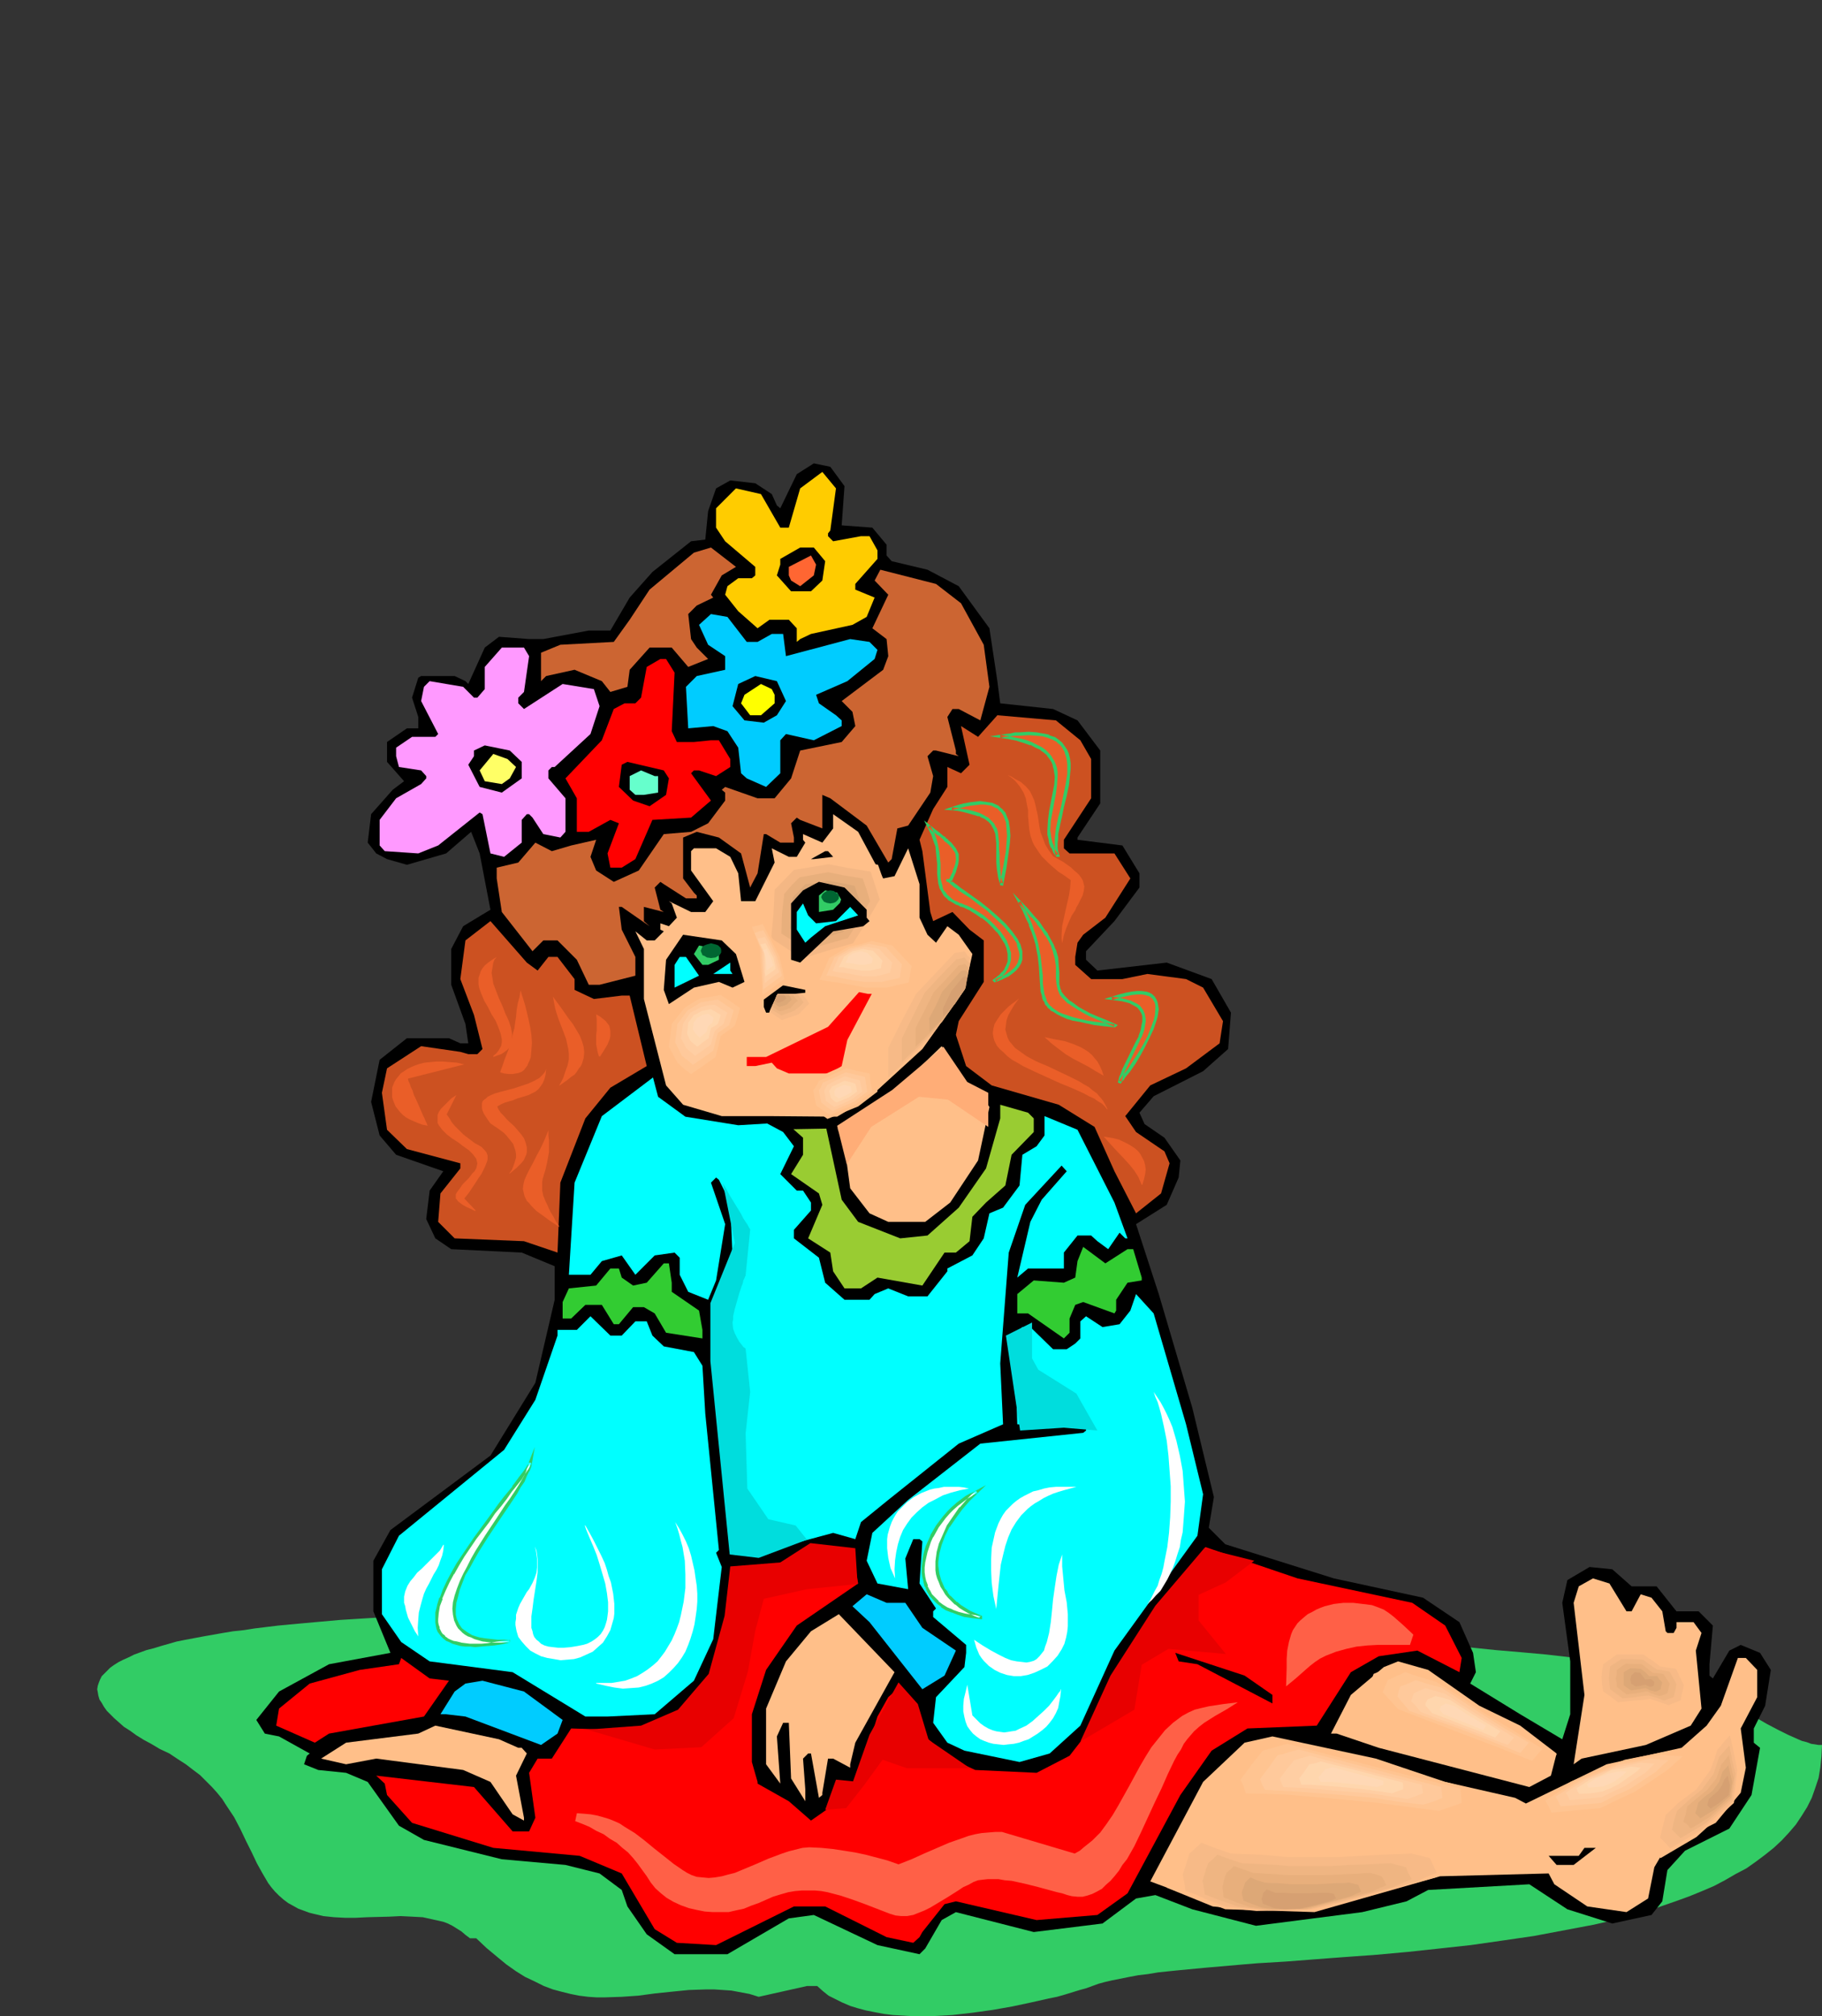 <?xml version="1.0" encoding="UTF-8" standalone="no"?>
<svg
   version="1.0"
   width="137.078mm"
   height="151.621mm"
   id="svg174"
   sodipodi:docname="Girl Sitting 7.wmf"
   xmlns:inkscape="http://www.inkscape.org/namespaces/inkscape"
   xmlns:sodipodi="http://sodipodi.sourceforge.net/DTD/sodipodi-0.dtd"
   xmlns="http://www.w3.org/2000/svg"
   xmlns:svg="http://www.w3.org/2000/svg">
  <rect width="100%" height="100%" fill="#333333" stroke="none"/>
  <sodipodi:namedview
     id="namedview174"
     pagecolor="#ffffff"
     bordercolor="#000000"
     borderopacity="0.25"
     inkscape:showpageshadow="2"
     inkscape:pageopacity="0.0"
     inkscape:pagecheckerboard="0"
     inkscape:deskcolor="#d1d1d1"
     inkscape:document-units="mm" />
  <defs
     id="defs1">
    <pattern
       id="WMFhbasepattern"
       patternUnits="userSpaceOnUse"
       width="6"
       height="6"
       x="0"
       y="0" />
  </defs>
  <path
     style="fill:#32cc65;fill-opacity:1;fill-rule:evenodd;stroke:none"
     d="m 45.41,497.101 2.747,1.293 2.424,1.616 2.262,1.454 2.101,1.616 1.939,1.454 1.778,1.778 1.616,1.616 1.454,1.616 1.454,1.778 1.131,1.778 2.262,3.394 1.778,3.394 1.616,3.394 1.616,3.232 1.454,3.071 1.616,2.909 1.616,2.747 0.97,1.293 0.97,1.131 1.131,1.131 1.293,1.131 1.293,0.97 1.454,0.808 1.454,0.808 1.778,0.646 1.293,0.485 1.293,0.323 2.747,0.646 3.07,0.323 3.07,0.162 h 3.07 l 3.232,-0.162 6.302,-0.162 3.232,-0.162 3.232,0.162 3.07,0.162 2.909,0.646 2.909,0.646 1.293,0.485 1.293,0.646 1.293,0.808 1.293,0.808 1.131,0.97 1.293,0.97 h 0.97 0.808 l 2.909,2.747 2.909,2.424 2.747,2.262 2.747,1.939 2.586,1.616 2.747,1.293 2.586,1.293 2.586,0.97 2.424,0.646 2.586,0.646 2.424,0.485 2.586,0.323 2.424,0.162 h 2.262 l 4.848,-0.162 4.686,-0.323 4.848,-0.646 4.686,-0.485 4.848,-0.485 4.848,-0.162 h 2.424 l 2.424,0.162 2.424,0.162 2.586,0.485 2.586,0.485 2.586,0.808 13.736,-3.071 h 2.909 l 1.616,1.454 1.616,1.293 1.939,0.97 1.939,0.97 2.262,0.97 2.101,0.646 2.424,0.646 2.424,0.485 2.586,0.485 2.586,0.323 2.747,0.162 2.747,0.162 h 5.656 l 5.818,-0.323 5.656,-0.646 5.818,-0.808 5.494,-0.97 5.333,-1.131 5.01,-1.131 2.424,-0.485 2.262,-0.646 2.101,-0.646 2.101,-0.646 1.778,-0.485 1.778,-0.646 1.778,-0.646 1.778,-0.485 2.101,-0.485 2.424,-0.485 2.424,-0.485 2.586,-0.485 2.747,-0.323 2.909,-0.485 3.07,-0.323 3.232,-0.323 3.394,-0.323 3.394,-0.323 3.717,-0.323 3.717,-0.323 3.717,-0.323 3.878,-0.323 8.08,-0.485 8.403,-0.646 4.202,-0.323 4.363,-0.323 8.888,-0.646 8.888,-0.808 9.05,-0.97 8.888,-0.97 9.05,-1.293 8.888,-1.293 8.565,-1.616 8.565,-1.616 4.202,-0.97 4.04,-1.131 4.04,-0.97 3.878,-1.131 3.717,-1.293 3.717,-1.293 3.555,-1.293 3.555,-1.454 3.394,-1.454 3.07,-1.616 3.07,-1.778 3.07,-1.616 2.747,-1.939 2.586,-1.939 2.424,-1.939 2.262,-2.101 2.101,-2.262 1.939,-2.262 1.616,-2.424 1.616,-2.586 1.293,-2.586 0.97,-2.747 0.97,-2.909 0.485,-2.909 0.323,-3.232 0.162,-3.232 h -0.97 l -0.97,-0.162 -1.131,-0.162 -1.293,-0.485 -1.293,-0.323 -1.131,-0.485 -2.909,-1.293 -2.909,-1.454 -3.07,-1.616 -6.464,-3.717 -3.07,-1.939 -3.232,-1.939 -3.07,-1.939 -2.909,-1.778 -2.747,-1.616 -2.586,-1.454 -1.131,-0.646 -1.131,-0.646 -0.97,-0.485 -0.97,-0.323 -1.616,-0.323 -1.939,-0.323 -3.878,-0.323 -3.878,-0.162 h -3.394 l -6.141,-0.646 -6.464,-0.646 -6.949,-0.808 -7.11,-0.646 -7.595,-0.646 -7.757,-0.808 -8.08,-0.646 -8.403,-0.646 -8.565,-0.646 -8.888,-0.646 -9.05,-0.646 -9.211,-0.646 -9.534,-0.646 -9.534,-0.646 -9.858,-0.485 -9.696,-0.485 -10.019,-0.646 -10.181,-0.485 -20.2,-0.808 -20.523,-0.808 -20.523,-0.646 -20.523,-0.485 -10.181,-0.162 -10.019,-0.162 h -9.858 -19.554 -9.534 l -9.373,0.162 -9.05,0.162 -9.05,0.162 -8.726,0.323 -8.565,0.323 -8.242,0.485 -7.918,0.485 -7.757,0.485 -7.272,0.646 -7.11,0.646 -3.394,0.323 -6.626,0.808 -3.07,0.485 -3.07,0.323 -2.909,0.485 -2.747,0.485 -2.747,0.485 -2.586,0.485 -2.586,0.485 -2.424,0.485 -2.262,0.646 -2.262,0.646 -2.101,0.646 -1.939,0.485 -1.778,0.646 -1.778,0.646 -1.616,0.808 -1.454,0.646 -1.293,0.646 -1.293,0.808 -1.131,0.808 -0.808,0.808 -0.808,0.808 -0.808,0.808 -0.485,0.97 -0.323,0.808 -0.323,0.97 -0.162,0.97 0.162,0.808 0.162,0.97 0.323,1.131 0.646,0.97 0.646,1.131 0.808,1.131 0.97,0.97 1.131,1.131 1.293,1.131 1.454,1.293 1.778,1.131 1.778,1.293 2.101,1.293 2.101,1.131 z"
     id="path1" />
  <path
     style="fill:#000000;fill-opacity:1;fill-rule:evenodd;stroke:none"
     d="m 240.137,138.173 -0.808,11.151 8.726,0.646 4.04,4.848 v 3.071 l 1.454,1.616 10.181,2.424 8.888,4.687 8.726,11.959 2.262,15.029 0.808,6.303 15.029,1.616 6.949,3.232 6.464,8.565 v 15.029 l -6.464,9.696 v 0.646 l 12.766,1.616 4.848,7.919 v 4.04 l -7.11,9.535 -8.08,8.565 v 2.424 l 3.232,3.071 19.715,-2.262 12.766,4.687 5.494,9.535 -0.808,10.343 -7.11,6.303 -14.059,7.111 -4.04,4.687 1.454,3.232 5.656,3.879 4.525,6.464 -0.485,4.848 -3.394,7.757 -8.726,5.495 6.464,19.878 9.534,32.321 6.141,25.372 -1.454,8.727 4.686,4.687 30.866,9.696 25.371,5.495 10.342,6.949 3.878,8.727 0.808,5.495 -1.616,3.232 14.221,8.727 11.958,7.111 2.262,-7.111 v -15.029 l -2.262,-16.645 1.454,-6.464 6.302,-3.717 6.464,0.646 5.494,4.848 h 7.11 l 5.656,7.111 h 6.302 l 4.04,4.04 -0.97,10.989 v 3.232 l 0.97,0.808 4.686,-7.919 3.232,-1.616 5.494,2.262 3.07,4.848 -1.616,10.181 -3.232,6.464 v 4.04 l 1.778,1.454 -2.424,13.413 -6.302,9.535 -12.605,6.303 -5.01,5.495 -1.454,8.888 -3.07,3.879 -11.15,2.424 -12.766,-4.04 -10.827,-7.111 -28.765,1.616 -6.141,3.232 -12.605,3.071 -30.219,3.879 -18.099,-4.687 -10.504,-4.04 -5.494,0.97 -9.534,7.111 -19.554,2.424 -22.139,-5.656 -4.04,2.262 -4.686,8.08 -1.616,1.616 -11.958,-2.586 -18.099,-8.565 -7.11,0.97 -17.453,10.181 h -15.029 l -7.918,-5.656 -5.494,-7.919 -1.616,-4.687 -6.302,-4.687 -9.696,-2.424 -18.099,-1.616 -22.139,-5.495 -7.11,-4.04 -8.888,-12.444 -6.141,-2.586 -7.918,-0.808 -4.04,-1.616 0.808,-2.424 0.808,-0.646 -8.726,-4.848 -4.04,-0.808 -2.424,-3.879 6.464,-8.08 14.221,-7.757 17.453,-3.232 -4.848,-11.797 v -14.383 l 4.848,-8.727 28.442,-21.17 12.766,-20.686 5.494,-23.595 v -9.535 l -9.373,-3.879 -20.038,-0.97 -4.525,-3.071 -2.586,-5.495 0.97,-8.08 3.878,-5.495 -13.413,-4.687 -4.686,-5.495 -2.424,-9.535 2.424,-11.959 7.757,-6.141 h 11.958 l 3.232,1.454 h 2.262 l -0.808,-5.495 -4.04,-11.151 v -10.181 l 3.394,-6.464 7.757,-4.687 -3.07,-15.999 -2.424,-6.141 -7.11,6.141 -11.15,3.232 -5.656,-1.616 -3.07,-1.616 -2.424,-3.071 0.97,-8.08 6.141,-6.949 3.232,-2.424 -4.848,-5.495 v -5.656 l 5.656,-3.879 h 3.232 v -3.232 l -1.778,-5.495 1.778,-5.656 0.808,-0.485 h 9.534 l 3.07,1.454 0.808,0.808 4.686,-10.343 4.04,-3.071 8.565,0.646 h 4.04 l 12.928,-2.424 h 6.141 l 5.494,-9.373 6.464,-7.272 10.989,-8.727 4.04,-0.485 0.808,-8.08 2.262,-6.464 4.04,-2.262 7.11,0.808 4.686,3.071 1.454,3.232 0.97,0.808 4.686,-9.696 4.848,-3.071 4.686,0.97 z"
     id="path2" />
  <path
     style="fill:#ffcc00;fill-opacity:1;fill-rule:evenodd;stroke:none"
     d="m 236.097,150.779 -0.646,0.808 v 0.808 l 1.454,1.454 7.918,-1.454 h 2.424 l 2.262,4.04 v 2.424 l -6.302,7.111 v 1.616 l 5.494,2.262 -2.262,5.495 -4.04,2.262 -11.797,2.586 -3.07,1.454 -0.97,0.808 v -3.879 l -2.262,-2.424 h -5.494 l -3.394,2.424 -5.494,-4.848 -3.717,-4.687 0.646,-2.424 3.07,-2.262 h 3.878 l 0.97,-0.808 v -2.424 l -8.565,-7.272 -2.586,-3.879 v -5.495 l 5.656,-5.656 7.11,1.616 5.494,9.535 h 2.424 l 3.232,-11.151 6.302,-4.687 3.878,4.687 z"
     id="path3" />
  <path
     style="fill:#cc6532;fill-opacity:1;fill-rule:evenodd;stroke:none"
     d="m 205.232,163.545 -3.07,5.495 0.646,0.808 -4.686,2.262 -2.424,2.424 0.808,7.111 1.616,2.424 3.232,3.232 -5.656,2.262 -4.686,-5.495 h -6.302 l -5.656,6.303 -0.646,4.848 -4.848,1.454 -2.424,-3.071 -7.757,-3.232 -8.08,1.778 -1.454,1.454 v -8.08 l 5.494,-2.262 15.19,-0.808 4.525,-6.303 5.656,-8.565 12.605,-10.504 4.848,-1.454 7.11,5.495 z"
     id="path4" />
  <path
     style="fill:#000000;fill-opacity:1;fill-rule:evenodd;stroke:none"
     d="m 234.643,159.505 -0.808,5.495 -3.232,3.071 h -5.656 l -4.04,-4.525 0.97,-3.071 v -1.616 l 5.656,-3.232 h 3.878 z"
     id="path5" />
  <path
     style="fill:#ff6632;fill-opacity:1;fill-rule:evenodd;stroke:none"
     d="m 231.411,163.545 -3.878,3.071 -2.586,-1.616 -0.646,-1.454 v -2.424 l 6.302,-3.232 1.454,2.586 z"
     id="path6" />
  <path
     style="fill:#cc6532;fill-opacity:1;fill-rule:evenodd;stroke:none"
     d="m 273.265,171.464 6.464,11.797 1.616,11.959 -2.586,9.535 -6.141,-3.232 h -1.778 l -1.454,2.262 2.424,9.535 v 0.97 l 0.808,0.646 -6.464,-1.616 h -0.808 l -1.616,1.616 1.616,5.656 -0.808,4.687 -6.302,9.373 -3.07,0.808 -1.616,8.727 -0.97,0.97 -6.141,-10.504 -10.342,-7.757 -2.262,-0.97 v 9.535 l -6.302,-2.424 -0.97,-0.646 -1.616,1.616 0.808,4.04 v 1.454 h -3.878 l -4.04,-2.424 h -0.646 l -1.778,11.151 -1.616,3.071 -0.485,0.97 -2.586,-9.696 -6.302,-4.525 -6.302,-1.616 -3.878,1.616 v 11.636 l 3.07,4.04 0.808,0.808 v 0.808 h -3.07 l -6.302,-4.04 -0.97,-0.646 -1.616,1.616 1.616,6.303 0.97,0.646 -5.656,-1.454 v 4.04 l 1.616,1.454 -7.918,-5.495 h -0.808 l 0.808,6.464 3.878,7.757 v 5.333 l -10.181,2.586 h -3.07 l -3.394,-7.111 -5.494,-5.495 h -4.04 l -3.07,3.071 -8.726,-11.151 -1.454,-9.535 v -3.071 l 6.141,-1.454 4.848,-5.656 4.686,2.424 5.494,-1.616 7.11,-1.616 -1.616,4.848 1.616,3.879 5.01,3.232 7.11,-3.232 7.11,-10.343 7.757,-0.646 4.848,-2.424 4.848,-6.464 v -2.262 l -0.97,-0.808 0.97,-0.808 9.211,3.232 h 4.848 l 4.686,-5.656 2.586,-7.919 11.797,-2.424 3.878,-4.525 -0.808,-4.04 -3.07,-3.071 11.797,-8.888 1.454,-3.879 -0.485,-4.848 -4.04,-3.071 4.525,-9.535 -3.878,-4.04 1.616,-3.071 15.837,4.04 z"
     id="path7" />
  <path
     style="fill:#00ccff;fill-opacity:1;fill-rule:evenodd;stroke:none"
     d="m 212.342,182.453 h 3.07 l 4.04,-2.262 h 3.232 l 0.808,6.303 18.261,-4.848 5.494,0.808 2.262,2.262 -0.808,2.586 -7.757,6.303 -8.888,3.879 0.808,2.424 4.848,3.394 1.616,1.454 v 1.616 l -7.918,4.04 -7.918,-1.778 -1.616,1.778 v 9.373 l -4.04,3.879 -5.494,-2.424 -1.616,-1.454 -0.808,-7.272 -3.07,-4.687 -4.04,-1.454 -7.11,0.646 -0.646,-11.797 3.07,-3.071 8.08,-1.778 v -3.879 l -4.848,-3.232 -2.586,-5.656 3.394,-3.071 4.686,0.808 z"
     id="path8" />
  <path
     style="fill:#ff99ff;fill-opacity:1;fill-rule:evenodd;stroke:none"
     d="m 150.449,186.494 -1.454,10.181 -1.616,1.616 v 1.616 l 1.616,1.616 10.989,-7.111 8.888,1.454 1.616,4.848 -2.586,7.919 -10.181,9.373 h -0.808 l -0.97,0.97 v 2.262 l 4.848,5.656 v 9.535 l -1.454,1.616 -4.848,-0.97 -3.07,-4.687 -0.97,-0.97 h -0.646 l -1.454,1.616 v 6.464 l -5.01,4.04 -3.878,-0.97 -2.262,-11.151 -0.808,-0.485 -11.797,9.373 -5.656,2.262 -9.534,-0.646 -1.454,-1.616 v -7.272 l 4.686,-6.141 7.11,-4.04 1.454,-1.616 v -0.646 l -1.454,-1.616 -6.302,-0.97 -0.808,-3.071 v -2.424 l 4.525,-3.071 h 6.626 l 0.808,-0.808 -4.848,-9.373 0.808,-4.04 1.616,-1.616 9.534,1.616 3.07,3.071 h 0.97 l 2.101,-2.424 v -6.303 l 4.848,-5.495 h 6.302 z"
     id="path9" />
  <path
     style="fill:#ff0000;fill-opacity:1;fill-rule:evenodd;stroke:none"
     d="m 191.819,191.18 -0.808,16.645 1.454,3.071 h 4.848 l 4.848,-0.485 h 2.262 l 3.232,5.333 v 2.262 l -4.04,2.586 -4.848,-1.616 h -1.454 l -0.808,0.808 5.656,7.757 -5.656,4.848 -10.989,0.646 -4.848,11.151 -3.878,2.424 h -3.232 l -0.808,-4.04 3.232,-8.565 -2.424,-0.97 -6.141,3.394 h -3.394 v -9.535 l -3.232,-5.656 10.342,-10.828 3.394,-8.888 3.07,-1.616 h 3.07 l 1.616,-1.616 1.616,-8.727 3.878,-2.262 h 1.616 z"
     id="path10" />
  <path
     style="fill:#000000;fill-opacity:1;fill-rule:evenodd;stroke:none"
     d="m 223.493,199.26 -2.586,4.04 -3.717,2.101 -5.494,-0.646 -3.394,-4.04 1.616,-6.303 4.848,-2.262 6.141,1.454 z"
     id="path11" />
  <path
     style="fill:#ffff00;fill-opacity:1;fill-rule:evenodd;stroke:none"
     d="m 220.261,197.483 v 2.424 l -3.878,3.394 h -3.07 l -2.586,-3.394 0.97,-2.424 4.686,-3.071 3.07,1.454 z"
     id="path12" />
  <path
     style="fill:#cc5121;fill-opacity:1;fill-rule:evenodd;stroke:none"
     d="m 307.201,210.411 3.07,5.333 v 11.151 l -7.757,11.797 v 2.424 l 1.616,1.454 h 12.766 l 4.525,7.111 -7.11,11.151 -6.302,4.848 -1.616,2.262 -0.646,4.04 v 2.262 l 4.525,4.04 h 8.888 l 7.11,-1.454 10.989,1.454 4.848,2.424 5.656,9.535 -0.97,6.303 -9.534,7.111 -10.181,4.848 -7.11,8.727 3.07,4.525 8.08,5.495 1.454,3.394 -2.424,8.565 -7.11,5.656 -6.141,-11.959 -5.656,-12.605 -10.181,-6.303 -19.069,-5.495 -7.272,-5.495 -2.909,-8.888 0.808,-3.879 7.11,-11.151 v -11.797 l -4.04,-3.071 -4.848,-5.01 -5.494,2.586 -0.808,-2.586 -2.262,-17.292 -0.808,-3.232 3.878,-8.727 4.04,-6.303 v -5.656 l 3.878,1.778 2.424,-2.424 -2.424,-10.989 4.848,3.071 5.494,-6.141 16.645,1.454 z"
     id="path13" />
  <path
     style="fill:#000000;fill-opacity:1;fill-rule:evenodd;stroke:none"
     d="m 148.349,216.552 v 4.687 l -5.656,4.04 -6.302,-1.616 -3.232,-6.303 1.616,-2.424 v -1.616 l 3.07,-1.454 7.11,1.454 z"
     id="path14" />
  <path
     style="fill:#ffff66;fill-opacity:1;fill-rule:evenodd;stroke:none"
     d="m 146.733,218.007 -1.778,3.232 -2.262,1.616 -4.848,-0.808 -1.454,-3.071 3.878,-4.687 4.04,1.454 z"
     id="path15" />
  <path
     style="fill:#000000;fill-opacity:1;fill-rule:evenodd;stroke:none"
     d="m 190.203,221.239 -0.808,4.687 -4.686,3.232 -4.686,-1.616 -4.04,-3.879 0.808,-6.303 1.616,-0.808 10.342,2.424 z"
     id="path16" />
  <path
     style="fill:#66ffcc;fill-opacity:1;fill-rule:evenodd;stroke:none"
     d="m 187.133,220.592 v 4.687 l -4.04,0.646 h -2.424 l -1.616,-1.454 v -3.879 l 3.232,-1.616 3.878,1.616 z"
     id="path17" />
  <path
     style="fill:#ffbf89;fill-opacity:1;fill-rule:evenodd;stroke:none"
     d="m 251.126,249.682 3.232,-0.646 3.878,-7.919 3.232,10.181 v 9.535 l 2.262,4.848 2.424,2.262 3.232,-4.687 3.232,2.424 3.878,5.495 -2.262,10.181 -11.958,16.807 -15.029,13.737 -9.211,5.495 -19.23,-0.162 h -13.574 l -10.989,-3.232 -4.848,-5.495 -6.302,-24.564 v -14.221 l -2.424,-5.01 3.232,2.586 h 2.262 l 2.586,-2.586 -0.97,-0.485 v -1.778 l 2.424,0.808 2.262,-2.424 -1.454,-4.04 -0.808,-0.646 6.302,3.071 h 4.04 l 2.262,-3.071 -6.302,-8.727 v -5.495 l 0.808,-0.808 h 6.302 l 4.04,2.424 2.262,4.687 0.808,7.919 h 4.04 l 5.494,-10.989 -0.808,-4.04 4.848,2.424 h 2.262 l 2.424,-4.04 -0.646,-0.808 v -1.616 l 5.494,2.424 3.07,-4.04 v -4.04 l 7.11,5.01 z"
     id="path18" />
  <path
     style="fill:#ffbf89;fill-opacity:1;fill-rule:evenodd;stroke:none"
     d="m 216.544,267.943 1.293,-15.999 6.464,-6.787 11.312,-1.939 14.059,2.586 3.232,9.212 -8.888,14.706 -17.13,5.171 z"
     id="path19" />
  <path
     style="fill:#f4b784;fill-opacity:1;fill-rule:evenodd;stroke:none"
     d="m 219.291,266.65 0.646,-6.787 0.323,-6.949 5.494,-5.656 9.858,-1.616 5.979,1.131 5.979,0.97 2.586,7.919 -3.717,6.303 -3.878,6.141 -7.272,2.101 -7.272,2.262 z"
     id="path20" />
  <path
     style="fill:#e8af7c;fill-opacity:1;fill-rule:evenodd;stroke:none"
     d="m 222.2,265.357 0.162,-5.656 0.646,-5.656 2.101,-2.424 2.262,-2.262 8.08,-1.454 4.848,0.97 5.01,0.808 1.131,3.232 0.97,3.232 -3.07,5.333 -3.232,5.171 -5.818,1.616 -6.141,1.778 -1.778,-1.293 -1.616,-1.131 z"
     id="path21" />
  <path
     style="fill:#dda877;fill-opacity:1;fill-rule:evenodd;stroke:none"
     d="m 224.624,263.903 0.485,-4.363 0.323,-4.525 1.778,-1.778 1.778,-1.939 3.232,-0.323 3.07,-0.646 3.878,0.646 3.878,0.808 0.808,2.586 0.97,2.424 -2.424,4.04 -2.586,4.04 -4.686,1.454 -4.848,1.293 -1.454,-0.808 -1.293,-0.97 z"
     id="path22" />
  <path
     style="fill:#d3a072;fill-opacity:1;fill-rule:evenodd;stroke:none"
     d="m 227.533,262.61 0.485,-6.464 1.293,-1.454 1.293,-1.293 2.262,-0.323 2.424,-0.323 2.747,0.485 2.747,0.485 1.293,3.717 -1.939,2.909 -1.778,2.909 -3.394,1.131 -3.394,0.97 -2.101,-1.454 z"
     id="path23" />
  <path
     style="fill:#c6966b;fill-opacity:1;fill-rule:evenodd;stroke:none"
     d="m 230.118,261.156 0.485,-4.04 1.454,-1.454 2.909,-0.646 3.555,0.646 0.808,2.262 -2.262,3.879 -4.202,1.131 z"
     id="path24" />
  <path
     style="fill:#000000;fill-opacity:1;fill-rule:evenodd;stroke:none"
     d="m 246.44,258.57 v 2.262 l 0.808,0.97 -1.778,1.454 -8.565,1.454 -9.373,8.888 -2.586,-0.808 v -15.999 l 3.394,-3.717 4.525,-2.424 7.272,1.616 z"
     id="path25" />
  <path
     style="fill:#32cc65;fill-opacity:1;fill-rule:evenodd;stroke:none"
     d="m 238.845,256.631 -1.939,1.939 -4.04,0.646 v -4.687 l 1.778,-1.454 3.394,0.646 1.131,1.939 z"
     id="path26" />
  <path
     style="fill:#00ffff;fill-opacity:1;fill-rule:evenodd;stroke:none"
     d="m 232.057,262.448 5.656,-0.646 4.04,-4.04 2.262,2.424 -9.373,3.071 -4.04,3.232 -1.616,1.454 -2.424,-3.717 v -5.01 l 1.778,-2.424 1.454,3.394 z"
     id="path27" />
  <path
     style="fill:#cc5121;fill-opacity:1;fill-rule:evenodd;stroke:none"
     d="m 152.873,275.862 3.07,-3.879 h 2.586 l 4.848,6.303 v 3.071 l 5.494,2.586 7.918,-0.97 h 2.262 l 4.848,20.039 -10.342,6.141 -7.11,8.727 -7.11,18.262 -0.808,19.878 -9.534,-3.232 -19.715,-0.808 -4.686,-4.687 0.646,-8.08 5.656,-7.111 v -1.454 l -15.19,-4.04 -5.656,-5.495 -1.454,-10.504 1.454,-6.949 9.696,-6.303 11.15,1.616 2.262,0.646 h 2.586 l 1.454,-1.454 -2.424,-9.696 -3.878,-10.181 1.454,-10.989 7.11,-5.495 10.342,11.797 z"
     id="path28" />
  <path
     style="fill:#000000;fill-opacity:1;fill-rule:evenodd;stroke:none"
     d="m 209.272,271.175 2.424,7.919 -3.394,1.616 -3.878,-1.616 -7.11,1.616 -7.11,4.687 -1.454,-4.04 0.646,-8.565 4.848,-7.111 10.989,1.616 z"
     id="path29" />
  <path
     style="fill:#32cc65;fill-opacity:1;fill-rule:evenodd;stroke:none"
     d="m 204.424,270.367 v 2.424 l -3.07,1.454 h -1.616 l -2.424,-3.071 1.454,-2.424 4.848,0.97 z"
     id="path30" />
  <path
     style="fill:#00ffff;fill-opacity:1;fill-rule:evenodd;stroke:none"
     d="m 198.768,277.316 -6.949,3.394 v -6.464 l 1.454,-2.262 h 1.778 z"
     id="path31" />
  <path
     style="fill:#00ffff;fill-opacity:1;fill-rule:evenodd;stroke:none"
     d="m 208.302,276.831 h -5.494 l 4.848,-3.232 v 2.262 z"
     id="path32" />
  <path
     style="fill:#ff0000;fill-opacity:1;fill-rule:evenodd;stroke:none"
     d="m 248.056,282.164 -7.11,13.413 -1.616,7.434 -3.232,2.101 h -11.797 l -3.394,-1.454 -1.454,-1.616 -4.686,0.97 h -2.424 v -2.586 h 5.494 l 17.614,-8.565 9.373,-10.504 1.616,-3.071 h 1.616 z"
     id="path33" />
  <path
     style="fill:#000000;fill-opacity:1;fill-rule:evenodd;stroke:none"
     d="m 228.987,282.164 -8.08,0.808 -2.101,4.848 h -0.97 l -0.646,-1.616 v -2.262 l 4.686,-4.04 7.11,1.454 z"
     id="path34" />
  <path
     style="fill:#ffbf89;fill-opacity:1;fill-rule:evenodd;stroke:none"
     d="m 278.76,310.607 2.586,4.04 -3.232,15.191 -7.918,11.959 -7.11,5.495 h -10.504 l -5.333,-2.424 -5.494,-7.111 -1.616,-11.959 -1.939,-5.01 9.05,-4.525 12.443,-11.151 8.08,-7.757 6.949,10.181 z"
     id="path35" />
  <path
     style="fill:#00ffff;fill-opacity:1;fill-rule:evenodd;stroke:none"
     d="m 218.16,319.334 4.525,2.424 3.07,4.04 -3.878,7.919 4.686,4.687 h 1.778 l 2.262,3.394 v 2.262 l -4.848,5.495 v 2.424 l 7.11,5.495 1.778,7.111 5.494,4.848 h 7.11 l 1.454,-1.616 3.878,-1.616 5.656,2.262 h 5.494 l 5.656,-7.111 v -0.808 l 7.11,-3.717 3.232,-4.848 1.616,-7.111 3.878,-1.616 4.686,-6.303 0.808,-8.727 4.04,-2.424 2.262,-3.071 v -5.495 l 9.373,3.879 10.504,20.686 3.717,10.181 h -0.646 l -1.616,-1.616 -3.232,4.687 -3.07,-2.262 -1.778,-1.616 h -3.878 l -3.878,4.848 v 4.525 h -10.181 l -3.07,2.586 3.717,-15.837 3.232,-6.303 7.11,-8.08 -1.454,-1.616 -10.342,11.151 -4.686,13.575 -2.424,31.513 0.808,17.292 -12.605,5.495 -20.038,15.999 -7.757,6.303 -1.616,4.848 -6.302,-1.778 -11.958,3.232 -7.757,3.071 -7.918,-0.646 -1.616,-1.616 -4.04,-40.402 -0.808,-24.564 5.494,-17.292 -0.646,-15.676 -3.232,-6.464 -0.808,-0.646 -1.454,1.454 4.04,11.797 -2.586,15.999 -2.262,5.495 -5.656,-2.262 -2.424,-4.848 v -4.848 l -1.454,-1.454 -5.656,0.808 -5.494,5.495 -3.878,-5.495 -5.656,1.616 -3.232,3.879 h -6.141 l 1.616,-26.18 7.757,-18.908 14.544,-10.989 1.454,5.495 7.757,5.656 15.029,2.424 z"
     id="path36" />
  <path
     style="fill:#99cc32;fill-opacity:1;fill-rule:evenodd;stroke:none"
     d="m 293.95,317.879 v 3.879 l -6.302,6.464 -1.778,8.727 -5.494,4.848 -3.878,4.04 -0.808,6.949 -3.878,3.232 h -3.232 l -6.302,9.373 -12.766,-2.262 -4.686,3.071 h -4.686 l -3.232,-4.848 -0.808,-5.333 -6.302,-4.04 4.04,-9.535 -0.97,-3.232 -7.918,-5.495 3.394,-5.495 V 323.374 l -2.747,-2.424 9.373,-0.162 4.363,20.201 4.686,6.303 11.958,4.687 7.757,-0.808 8.888,-7.919 7.757,-11.151 4.04,-14.221 v -3.879 l 7.918,2.262 z"
     id="path37" />
  <path
     style="fill:#32cc32;fill-opacity:1;fill-rule:evenodd;stroke:none"
     d="m 320.614,355.049 h 1.616 l 2.424,8.08 v 0.808 l -4.04,0.646 -3.232,4.848 v 3.071 l -0.485,0.808 -8.888,-3.232 -2.262,0.808 -1.616,3.879 v 4.04 l -1.616,1.616 -10.181,-7.111 h -3.07 v -5.495 l 4.686,-3.879 8.565,0.646 3.232,-1.454 0.646,-4.687 1.616,-4.04 6.302,4.687 z"
     id="path38" />
  <path
     style="fill:#32cc32;fill-opacity:1;fill-rule:evenodd;stroke:none"
     d="m 191.011,364.584 v 2.586 l 7.757,5.333 0.97,5.495 v 2.424 l -10.342,-1.616 -3.232,-5.495 -3.07,-1.778 h -3.07 l -4.04,4.848 h -1.454 l -3.394,-5.495 h -4.686 l -4.04,3.879 h -2.424 v -4.687 l 1.778,-3.879 7.757,-0.808 4.04,-4.848 h 2.424 l 0.808,2.586 3.232,2.262 3.878,-0.808 4.848,-5.495 h 1.454 z"
     id="path39" />
  <path
     style="fill:#00ffff;fill-opacity:1;fill-rule:evenodd;stroke:none"
     d="m 337.259,404.824 4.848,19.878 -1.616,11.797 -23.594,32.644 -9.696,21.332 -8.726,7.919 -8.565,2.424 -15.675,-3.232 -4.848,-2.262 -4.04,-5.656 0.808,-7.272 8.08,-8.565 0.485,-4.04 v -2.262 l -9.373,-7.919 v -1.616 l 0.808,-0.808 -4.686,-7.111 0.808,-11.959 -0.808,-0.646 h -1.778 l -2.262,5.495 0.808,8.727 -8.726,-1.616 -3.07,-6.464 1.616,-7.919 10.181,-9.373 20.523,-15.999 29.25,-3.071 0.808,-0.646 v -0.808 l -19.554,-0.97 -0.808,-25.211 2.262,-2.424 h 2.262 l 6.464,6.303 h 3.878 l 2.424,-1.616 1.454,-1.454 v -4.848 l 1.616,-1.454 4.686,3.071 4.848,-0.808 3.07,-3.879 1.616,-4.687 5.01,5.495 z"
     id="path40" />
  <path
     style="fill:#00ffff;fill-opacity:1;fill-rule:evenodd;stroke:none"
     d="m 176.79,379.613 3.878,-4.04 h 3.232 l 1.616,4.04 3.232,3.071 8.565,1.616 2.424,3.879 0.808,13.575 3.878,38.785 -0.808,0.808 1.616,4.04 -2.424,20.524 -5.494,11.797 -11.15,9.535 -13.413,0.646 h -6.302 l -20.685,-12.605 -23.594,-3.071 -8.08,-5.495 -5.494,-7.919 v -12.767 l 4.848,-9.535 29.896,-24.403 8.888,-14.221 6.302,-18.262 v -1.616 h 5.494 l 3.878,-3.879 5.656,5.495 z"
     id="path41" />
  <path
     style="fill:#ff0000;fill-opacity:1;fill-rule:evenodd;stroke:none"
     d="m 401.576,455.568 9.373,6.464 4.686,9.212 -0.646,4.04 -11.958,-6.141 -10.989,1.616 -7.918,4.525 -9.696,15.191 -19.715,0.808 -10.181,6.303 -8.888,12.605 -15.029,27.958 -8.565,6.141 -17.291,1.454 -22.947,-5.333 -3.232,0.808 -6.302,7.919 -0.808,1.454 -1.778,1.616 -7.595,-1.616 -17.453,-8.727 h -8.888 l -22.139,10.989 -11.15,-0.646 -6.302,-3.879 -9.373,-15.837 -11.958,-5.01 -24.563,-2.262 -23.109,-7.111 -7.11,-7.919 -0.646,-3.232 -2.424,-2.262 27.795,3.232 10.989,12.605 h 4.686 l 1.778,-3.879 -1.778,-12.767 2.424,-4.04 h 4.04 l 5.494,-8.565 20.685,0.646 9.373,-4.687 9.696,-10.181 3.07,-7.919 3.07,-22.302 -0.646,-0.808 15.837,-1.454 7.11,-4.04 11.797,0.808 1.616,8.727 -17.453,11.959 -8.726,12.605 -4.04,12.605 v 13.575 l 1.616,5.656 v 0.485 l 8.888,5.01 6.302,5.495 4.848,-3.394 2.262,-3.879 v -2.262 h 5.494 l 6.302,-20.039 3.07,-5.495 3.394,-3.071 3.717,4.04 3.394,10.181 7.11,6.303 7.11,3.232 17.453,0.808 9.373,-4.848 7.918,-10.181 12.605,-26.18 18.099,-22.948 26.179,8.888 z"
     id="path42" />
  <path
     style="fill:#ffbf89;fill-opacity:1;fill-rule:evenodd;stroke:none"
     d="m 462.499,457.992 h 1.454 l 2.586,-4.848 3.07,0.97 3.07,3.879 0.97,5.656 0.485,0.485 h 1.778 l 0.808,-1.454 v -1.616 h 4.848 l 2.262,3.071 -1.616,5.01 1.616,16.484 -3.07,4.848 -12.766,5.495 -18.261,3.879 -2.262,1.616 3.07,-19.716 -3.07,-26.18 1.454,-4.687 4.04,-2.262 4.686,1.454 z"
     id="path43" />
  <path
     style="fill:#00ccff;fill-opacity:1;fill-rule:evenodd;stroke:none"
     d="m 257.429,455.568 4.848,7.111 9.534,6.464 -3.232,7.111 -6.302,3.879 -15.029,-19.07 -4.848,-4.525 4.04,-3.394 5.656,2.424 z"
     id="path44" />
  <path
     style="fill:#ffbf89;fill-opacity:1;fill-rule:evenodd;stroke:none"
     d="m 243.208,495.323 -1.454,6.141 v 0.97 l -4.848,-2.586 h -1.454 l -1.616,9.696 v 0.646 l -0.97,0.808 -2.262,-12.605 h -0.808 l -1.454,1.454 0.646,8.727 v 3.394 l -4.04,-6.464 -0.646,-15.837 h -1.616 l -1.778,3.879 0.97,13.413 -4.04,-5.495 v -15.837 l 5.656,-13.413 7.11,-8.565 7.918,-4.848 15.837,16.484 z"
     id="path45" />
  <path
     style="fill:#000000;fill-opacity:1;fill-rule:evenodd;stroke:none"
     d="m 361.822,481.748 v 2.424 l -21.331,-11.151 -5.333,-0.808 -0.97,-2.424 19.715,6.464 z"
     id="path46" />
  <path
     style="fill:#ff0000;fill-opacity:1;fill-rule:evenodd;stroke:none"
     d="m 127.664,477.708 -7.11,10.181 -26.987,4.848 -4.04,2.586 -10.989,-4.848 0.808,-4.848 8.726,-7.111 14.221,-3.879 11.15,-1.616 0.646,-1.778 8.08,5.818 z"
     id="path47" />
  <path
     style="fill:#ffbf89;fill-opacity:1;fill-rule:evenodd;stroke:none"
     d="m 499.667,474.637 v 7.757 l -4.686,8.888 1.454,11.151 -1.454,7.111 -7.11,8.565 -14.221,7.111 -3.232,5.495 -1.778,8.888 -6.141,3.879 -11.15,-1.616 -9.373,-6.303 -1.616,-3.071 -30.866,0.808 -35.714,10.181 -25.371,-0.808 -21.331,-7.919 15.029,-28.281 11.797,-11.151 7.918,-1.778 29.411,6.303 19.715,6.626 19.877,4.525 3.07,1.616 22.947,-11.151 21.331,-4.687 7.11,-6.303 4.04,-5.656 4.848,-13.575 h 2.262 z"
     id="path48" />
  <path
     style="fill:#ffbf89;fill-opacity:1;fill-rule:evenodd;stroke:none"
     d="m 420.644,484.819 11.635,5.656 10.342,7.919 -1.616,6.303 -6.141,3.232 -42.824,-11.151 -11.958,-4.04 h -1.616 l 5.656,-10.989 9.373,-7.919 4.04,-1.616 8.565,2.424 z"
     id="path49" />
  <path
     style="fill:#00ccff;fill-opacity:1;fill-rule:evenodd;stroke:none"
     d="m 159.984,488.859 -1.454,3.879 -4.686,3.232 -21.493,-8.08 -5.494,-0.646 h -1.616 l 4.04,-6.464 3.07,-2.262 4.848,-0.808 11.797,3.071 z"
     id="path50" />
  <path
     style="fill:#ffbf89;fill-opacity:1;fill-rule:evenodd;stroke:none"
     d="m 147.379,496.777 h 0.97 l 1.454,1.616 -3.07,6.303 2.262,11.959 v 0.808 l -3.232,-1.778 -6.302,-9.212 -7.757,-3.394 -24.725,-3.232 -8.565,1.616 -7.11,-1.616 7.11,-4.525 20.523,-2.586 4.848,-2.262 18.099,3.879 z"
     id="path51" />
  <path
     style="fill:#000000;fill-opacity:1;fill-rule:evenodd;stroke:none"
     d="m 447.47,530.068 h -4.848 l -2.262,-2.586 h 8.565 l 1.616,-2.262 h 3.232 z"
     id="path52" />
  <path
     style="fill:#ffbf89;fill-opacity:1;fill-rule:evenodd;stroke:none"
     d="m 222.523,291.053 -4.04,-2.747 2.747,-5.818 h 8.242 l 2.262,3.071 -3.717,3.717 z"
     id="path53" />
  <path
     style="fill:#f7ba87;fill-opacity:1;fill-rule:evenodd;stroke:none"
     d="m 222.361,289.922 -1.778,-1.131 -1.778,-1.293 1.131,-2.424 1.131,-2.586 h 6.949 l 1.131,1.293 0.97,1.454 -1.616,1.616 -1.454,1.454 z"
     id="path54" />
  <path
     style="fill:#efb582;fill-opacity:1;fill-rule:evenodd;stroke:none"
     d="m 222.2,288.629 -1.616,-0.97 -1.454,-0.808 0.97,-2.101 0.97,-2.101 h 5.818 l 0.808,1.131 0.808,1.131 -1.293,1.293 -1.454,1.131 -1.778,0.646 z"
     id="path55" />
  <path
     style="fill:#e8af7c;fill-opacity:1;fill-rule:evenodd;stroke:none"
     d="m 221.715,287.497 -2.262,-1.454 0.808,-1.616 0.646,-1.616 h 4.686 l 0.485,0.808 0.808,0.808 -1.131,0.97 -0.97,1.131 -1.454,0.485 z"
     id="path56" />
  <path
     style="fill:#dda877;fill-opacity:1;fill-rule:evenodd;stroke:none"
     d="m 221.553,286.205 -1.616,-1.131 0.485,-0.97 0.485,-1.293 h 3.394 l 0.485,0.646 0.323,0.646 -0.646,0.646 -0.808,0.808 -0.97,0.323 z"
     id="path57" />
  <path
     style="fill:#d6a072;fill-opacity:1;fill-rule:evenodd;stroke:none"
     d="m 221.23,285.073 -0.97,-0.646 0.646,-1.616 h 2.101 l 0.646,0.97 -1.131,0.808 z"
     id="path58" />
  <path
     style="fill:#ffbf89;fill-opacity:1;fill-rule:evenodd;stroke:none"
     d="m 216.544,260.994 -3.555,0.808 2.747,6.949 0.323,9.535 0.485,6.303 7.434,-5.495 -1.778,-7.596 z"
     id="path59" />
  <path
     style="fill:#ffc491;fill-opacity:1;fill-rule:evenodd;stroke:none"
     d="m 216.867,262.61 -1.454,0.485 -1.616,0.323 2.262,5.818 0.162,4.202 0.323,3.879 0.162,2.909 0.162,2.586 3.07,-2.262 3.07,-2.262 -0.646,-3.394 -0.808,-3.232 -2.262,-4.363 z"
     id="path60" />
  <path
     style="fill:#ffc99b;fill-opacity:1;fill-rule:evenodd;stroke:none"
     d="m 217.029,264.388 -1.131,0.323 -1.293,0.485 1.939,4.687 0.323,6.787 0.162,4.525 5.333,-3.879 -0.646,-2.747 -0.808,-2.747 -1.778,-3.717 -0.97,-1.778 z"
     id="path61" />
  <path
     style="fill:#ffcea3;fill-opacity:1;fill-rule:evenodd;stroke:none"
     d="m 217.513,266.327 -2.101,0.485 0.808,1.939 0.808,1.778 v 2.586 l 0.162,2.747 0.162,1.778 0.162,1.778 1.939,-1.616 2.101,-1.454 -0.646,-2.101 -0.485,-2.262 -1.454,-2.747 z"
     id="path62" />
  <path
     style="fill:#ffd6ad;fill-opacity:1;fill-rule:evenodd;stroke:none"
     d="m 217.675,268.105 -1.454,0.323 0.646,1.293 0.323,0.808 0.162,0.646 0.162,1.939 v 1.939 1.293 l 0.162,1.131 1.616,-1.131 1.293,-0.97 -0.323,-1.616 -0.323,-1.454 -1.131,-2.101 z"
     id="path63" />
  <path
     style="fill:#ffd8b5;fill-opacity:1;fill-rule:evenodd;stroke:none"
     d="m 217.998,269.721 -0.97,0.323 0.646,1.778 0.162,2.424 0.162,1.616 1.939,-1.454 -0.646,-1.939 z"
     id="path64" />
  <path
     style="fill:#ffbf89;fill-opacity:1;fill-rule:evenodd;stroke:none"
     d="m 237.229,280.548 -5.979,-0.808 3.232,-7.272 6.302,-3.717 7.918,-1.778 6.787,1.293 6.464,6.949 -0.97,5.333 -7.272,1.939 h -6.949 z"
     id="path65" />
  <path
     style="fill:#ffc491;fill-opacity:1;fill-rule:evenodd;stroke:none"
     d="m 238.198,279.256 -2.586,-0.323 -2.586,-0.485 1.454,-3.071 1.293,-3.071 5.494,-3.232 3.232,-0.646 3.394,-0.97 2.909,0.646 2.909,0.646 2.747,2.909 2.747,2.909 -0.808,4.687 -6.302,1.454 h -5.818 z"
     id="path66" />
  <path
     style="fill:#ffc99b;fill-opacity:1;fill-rule:evenodd;stroke:none"
     d="m 239.006,277.963 -1.939,-0.485 -2.101,-0.162 2.262,-5.171 4.525,-2.586 5.333,-1.293 2.424,0.485 2.424,0.485 4.525,4.848 -0.646,3.879 -5.171,1.131 h -4.848 l -3.394,-0.485 z"
     id="path67" />
  <path
     style="fill:#ffcea3;fill-opacity:1;fill-rule:evenodd;stroke:none"
     d="m 240.137,276.508 -1.778,-0.162 -1.616,-0.323 0.808,-1.939 0.97,-2.101 1.778,-0.97 1.778,-0.97 2.101,-0.646 2.101,-0.323 1.939,0.323 1.778,0.323 1.778,1.939 1.939,1.939 -0.323,1.454 -0.323,1.454 -1.939,0.485 -2.101,0.485 h -3.717 z"
     id="path68" />
  <path
     style="fill:#ffd6ad;fill-opacity:1;fill-rule:evenodd;stroke:none"
     d="m 240.945,275.215 -1.131,-0.323 h -1.293 l 0.808,-1.616 0.646,-1.293 1.131,-0.808 1.293,-0.808 3.07,-0.646 1.454,0.323 1.293,0.162 1.454,1.454 1.293,1.454 -0.323,0.97 -0.162,1.131 -2.909,0.646 h -2.747 l -1.939,-0.323 z"
     id="path69" />
  <path
     style="fill:#ffd8b5;fill-opacity:1;fill-rule:evenodd;stroke:none"
     d="m 241.915,273.761 -1.454,-0.162 0.808,-1.778 1.454,-0.97 2.101,-0.485 1.778,0.485 1.616,1.616 -0.323,1.293 -1.939,0.485 h -1.616 z"
     id="path70" />
  <path
     style="fill:#ffbf89;fill-opacity:1;fill-rule:evenodd;stroke:none"
     d="m 210.403,291.699 1.939,-5.979 -6.302,-4.363 -6.949,1.131 -5.494,3.232 -4.04,5.495 -0.97,7.595 2.747,5.495 4.525,3.717 8.242,-5.979 1.939,-6.949 z"
     id="path71" />
  <path
     style="fill:#ffc491;fill-opacity:1;fill-rule:evenodd;stroke:none"
     d="m 208.949,291.538 0.808,-2.586 0.646,-2.424 -2.747,-1.939 -2.747,-1.778 -2.747,0.485 -3.07,0.485 -2.262,1.293 -2.262,1.454 -1.778,2.262 -1.778,2.262 -0.808,6.464 2.424,4.525 1.939,1.778 1.939,1.454 3.555,-2.424 3.394,-2.424 0.808,-3.071 0.646,-2.909 2.101,-1.454 z"
     id="path72" />
  <path
     style="fill:#ffc99b;fill-opacity:1;fill-rule:evenodd;stroke:none"
     d="m 207.333,291.376 0.646,-2.101 0.646,-2.101 -4.525,-3.071 -4.848,0.808 -1.778,1.131 -1.939,1.131 -1.454,1.939 -1.454,1.939 -0.323,2.586 -0.323,2.586 1.939,3.879 1.616,1.293 0.808,0.646 0.646,0.646 3.07,-2.101 2.747,-1.939 0.646,-2.586 0.646,-2.424 1.616,-1.131 z"
     id="path73" />
  <path
     style="fill:#ffcea3;fill-opacity:1;fill-rule:evenodd;stroke:none"
     d="m 205.717,291.053 0.485,-1.454 0.646,-1.778 -1.939,-1.131 -1.616,-1.131 -1.939,0.162 -1.939,0.485 -1.454,0.808 -1.616,0.808 -1.131,1.616 -0.97,1.454 -0.323,2.101 -0.323,2.101 1.616,2.909 1.131,0.97 1.293,1.131 2.262,-1.616 2.262,-1.616 0.485,-1.939 0.646,-1.939 1.131,-0.97 z"
     id="path74" />
  <path
     style="fill:#ffd6ad;fill-opacity:1;fill-rule:evenodd;stroke:none"
     d="m 204.101,291.053 0.485,-1.293 0.323,-1.293 -1.293,-0.808 -1.454,-0.808 -2.586,0.485 -1.131,0.646 -1.131,0.485 -0.808,1.131 -0.808,1.131 -0.162,1.616 -0.162,1.454 0.485,1.131 0.485,0.97 0.97,0.808 0.97,0.808 1.616,-1.293 1.616,-1.131 0.323,-1.454 0.323,-1.454 0.97,-0.485 z"
     id="path75" />
  <path
     style="fill:#ffd8b5;fill-opacity:1;fill-rule:evenodd;stroke:none"
     d="m 202.485,290.73 0.485,-1.454 -1.616,-1.131 -1.616,0.323 -1.454,0.808 -0.97,1.293 -0.323,1.939 0.808,1.293 1.131,1.131 1.939,-1.616 0.485,-1.616 z"
     id="path76" />
  <path
     style="fill:#ffbf89;fill-opacity:1;fill-rule:evenodd;stroke:none"
     d="m 240.784,302.527 -9.05,4.04 -1.939,3.232 0.97,5.01 4.525,3.232 8.726,-3.555 5.494,-4.202 -0.808,-5.979 z"
     id="path77" />
  <path
     style="fill:#ffc491;fill-opacity:1;fill-rule:evenodd;stroke:none"
     d="m 240.622,303.658 -3.878,1.778 -3.878,1.778 -0.646,1.293 -0.97,1.454 0.808,4.202 1.939,1.454 2.101,1.293 3.555,-1.616 3.717,-1.454 2.262,-1.778 2.424,-1.778 -0.485,-2.424 -0.323,-2.747 -3.232,-0.646 z"
     id="path78" />
  <path
     style="fill:#ffc99b;fill-opacity:1;fill-rule:evenodd;stroke:none"
     d="m 240.461,304.789 -3.07,1.454 -3.394,1.454 -0.485,1.131 -0.646,1.131 0.323,1.778 0.323,1.616 1.616,1.293 1.616,1.131 2.909,-1.293 3.07,-1.293 1.939,-1.454 1.939,-1.454 -0.646,-4.202 -2.747,-0.646 z"
     id="path79" />
  <path
     style="fill:#ffcea3;fill-opacity:1;fill-rule:evenodd;stroke:none"
     d="m 240.299,305.921 -2.586,1.131 -2.424,1.293 -0.485,0.808 -0.485,0.97 0.323,1.293 0.162,1.454 2.424,1.778 2.424,-0.97 2.424,-1.131 3.07,-2.262 -0.323,-1.616 -0.323,-1.616 -2.101,-0.485 z"
     id="path80" />
  <path
     style="fill:#ffd6ad;fill-opacity:1;fill-rule:evenodd;stroke:none"
     d="m 240.137,307.213 -0.808,0.323 -0.97,0.485 -0.97,0.485 -0.808,0.323 -0.808,1.293 0.485,1.939 0.808,0.808 0.808,0.485 3.555,-1.454 1.131,-0.808 1.131,-0.808 -0.162,-1.131 -0.323,-1.131 -1.454,-0.485 z"
     id="path81" />
  <path
     style="fill:#ffd8b5;fill-opacity:1;fill-rule:evenodd;stroke:none"
     d="m 239.976,308.345 -2.262,0.97 -0.485,0.97 0.162,1.131 1.131,0.808 2.262,-0.97 1.454,-0.97 -0.323,-1.454 z"
     id="path82" />
  <path
     style="fill:#006632;fill-opacity:1;fill-rule:evenodd;stroke:none"
     d="m 202.161,268.105 0.646,0.162 0.646,0.162 0.485,0.162 0.323,0.162 0.323,0.323 0.323,0.323 0.162,0.485 v 0.323 0.485 l -0.162,0.323 -0.323,0.485 -0.323,0.162 -0.808,0.485 -1.293,0.162 -1.131,-0.162 -0.808,-0.485 -0.485,-0.162 -0.162,-0.485 -0.162,-0.323 -0.162,-0.485 0.162,-0.323 0.162,-0.485 0.162,-0.323 0.485,-0.323 0.808,-0.323 0.646,-0.162 z"
     id="path83" />
  <path
     style="fill:#006632;fill-opacity:1;fill-rule:evenodd;stroke:none"
     d="m 236.097,253.075 0.97,0.162 0.646,0.485 0.646,0.485 0.162,0.323 v 0.485 0.323 l -0.162,0.323 -0.646,0.646 -0.646,0.323 -0.97,0.162 -0.97,-0.162 -0.808,-0.323 -0.485,-0.646 -0.162,-0.323 -0.162,-0.323 0.162,-0.485 0.162,-0.323 0.485,-0.485 0.808,-0.485 z"
     id="path84" />
  <path
     style="fill:#ea5e28;fill-opacity:1;fill-rule:evenodd;stroke:none"
     d="m 141.238,271.983 -0.646,0.808 -0.323,0.808 -0.162,0.97 -0.162,0.97 -0.162,0.97 0.162,0.97 0.323,2.101 0.808,2.101 0.808,2.101 0.97,2.101 0.808,2.101 0.97,2.101 0.646,1.939 0.323,1.778 v 0.97 0.808 l -0.162,0.808 -0.162,0.808 -0.485,0.646 -0.646,0.646 -0.646,0.485 -0.97,0.646 -0.97,0.323 -1.293,0.485 v -0.162 -0.162 l 0.808,-0.646 0.646,-0.808 0.485,-0.808 0.323,-0.646 0.162,-0.97 v -0.808 l -0.162,-0.808 -0.162,-0.808 -0.646,-1.778 -0.808,-1.939 -1.131,-1.778 -0.97,-1.939 -1.131,-1.939 -0.808,-1.939 -0.646,-1.778 -0.162,-0.97 v -0.97 -0.808 l 0.323,-0.97 0.323,-0.97 0.485,-0.808 0.646,-0.808 0.97,-0.808 1.131,-0.808 z"
     id="path85" />
  <path
     style="fill:#ea5e28;fill-opacity:1;fill-rule:evenodd;stroke:none"
     d="m 146.733,289.113 0.162,-1.939 0.323,-1.939 0.485,-1.778 0.323,-1.939 0.162,0.485 0.162,0.646 0.485,1.454 0.485,1.616 0.485,1.939 0.485,2.101 0.485,2.262 0.323,2.101 0.162,2.262 -0.162,2.101 -0.162,1.939 -0.323,0.97 -0.323,0.646 -0.323,0.808 -0.485,0.646 -0.485,0.646 -0.646,0.485 -0.808,0.323 -0.808,0.162 -0.97,0.162 h -1.131 l -1.293,-0.162 -1.131,-0.323 v 0 l 0.162,-0.485 0.162,-0.485 0.323,-0.808 0.323,-0.97 0.323,-0.97 0.97,-2.424 0.808,-2.424 0.646,-2.747 0.323,-1.131 0.162,-1.131 0.162,-1.131 z"
     id="path86" />
  <path
     style="fill:#ea5e28;fill-opacity:1;fill-rule:evenodd;stroke:none"
     d="m 116.029,306.567 15.998,-4.04 -2.101,-0.485 -2.101,-0.162 -1.939,-0.162 h -1.778 l -1.778,0.162 -1.616,0.162 -1.293,0.323 -1.454,0.485 -1.131,0.485 -0.97,0.485 -0.97,0.646 -0.97,0.646 -0.646,0.808 -0.646,0.808 -0.485,0.808 -0.323,0.808 -0.323,0.808 v 0.97 0.808 0.97 l 0.323,0.97 0.323,0.808 0.323,0.808 0.646,0.808 0.646,0.808 0.808,0.808 0.808,0.646 1.131,0.646 1.131,0.485 1.131,0.485 1.293,0.485 1.616,0.323 -0.162,-0.162 -0.162,-0.485 -0.323,-0.646 -0.323,-0.808 -0.485,-0.97 -0.485,-1.131 -0.97,-2.262 -1.131,-2.424 -0.323,-1.131 -0.485,-0.97 -0.323,-0.97 -0.323,-0.646 -0.162,-0.485 z"
     id="path87" />
  <path
     style="fill:#ea5e28;fill-opacity:1;fill-rule:evenodd;stroke:none"
     d="m 127.017,316.748 2.747,-5.495 -1.454,0.97 -1.131,1.131 -0.97,0.97 -0.808,0.808 -0.646,0.97 -0.323,0.808 v 0.808 0.646 0.808 l 0.323,0.646 0.485,0.646 0.485,0.646 1.293,1.293 1.454,1.131 1.778,1.131 1.454,1.131 1.616,1.131 1.131,1.131 0.485,0.646 0.485,0.646 0.162,0.646 0.162,0.646 -0.162,0.808 -0.162,0.646 -0.485,0.808 -0.646,0.646 -0.97,1.293 -0.97,0.97 -0.808,0.808 -0.646,0.97 -0.485,0.646 -0.485,0.646 -0.323,0.646 v 0.485 0.646 l 0.323,0.323 0.323,0.485 0.646,0.485 0.646,0.485 1.131,0.646 1.131,0.485 1.293,0.646 0.162,-0.162 -3.232,-3.394 1.293,-1.616 0.97,-1.454 0.97,-1.454 0.808,-1.293 0.808,-1.131 0.485,-0.97 0.485,-0.97 0.323,-0.808 0.323,-0.808 0.162,-0.646 v -0.485 -0.646 l -0.162,-0.323 -0.162,-0.485 -0.646,-0.808 -0.808,-0.808 -1.131,-0.646 -0.646,-0.323 -0.646,-0.485 -1.293,-0.97 -1.454,-1.131 -1.616,-1.616 -0.808,-0.808 -0.808,-0.97 -0.646,-1.131 z"
     id="path88" />
  <path
     style="fill:#ea5e28;fill-opacity:1;fill-rule:evenodd;stroke:none"
     d="m 157.237,283.296 2.262,3.071 2.262,3.232 1.131,1.454 0.97,1.616 0.97,1.616 0.646,1.616 0.485,1.616 0.162,1.616 -0.162,1.616 -0.485,1.616 -0.323,0.646 -0.646,0.808 -0.485,0.808 -0.646,0.808 -0.97,0.646 -0.97,0.808 -1.131,0.808 -1.131,0.808 h -0.162 l 0.646,-1.131 0.485,-0.97 0.646,-1.939 0.646,-1.778 0.323,-1.616 v -1.454 l -0.162,-1.454 -0.323,-1.454 -0.323,-1.454 -0.97,-2.586 -1.131,-2.909 -0.485,-1.454 -0.485,-1.616 -0.323,-1.616 z"
     id="path89" />
  <path
     style="fill:#ea5e28;fill-opacity:1;fill-rule:evenodd;stroke:none"
     d="m 155.297,303.82 -0.162,1.616 -0.323,1.293 -0.485,1.131 -0.646,0.97 -0.646,0.808 -0.808,0.646 -0.97,0.485 -0.97,0.485 -2.101,0.646 -1.131,0.323 -1.131,0.485 -2.262,0.646 -1.131,0.485 -1.131,0.646 0.323,0.808 0.646,0.97 0.808,0.808 0.97,1.131 2.101,1.939 0.97,1.131 0.97,1.131 0.808,1.131 0.485,1.293 0.323,1.293 v 0.646 0.646 l -0.162,0.808 -0.323,0.646 -0.323,0.808 -0.646,0.808 -0.646,0.646 -0.808,0.808 -0.97,0.808 -0.97,0.808 h -0.162 l 0.808,-1.131 0.485,-1.293 0.323,-0.97 0.323,-1.131 v -0.97 l -0.162,-0.97 -0.323,-0.97 -0.323,-0.97 -0.646,-0.808 -0.646,-0.808 -0.646,-0.808 -0.808,-0.808 -1.778,-1.293 -1.939,-1.293 -0.808,-1.131 -0.646,-0.97 -0.485,-0.808 -0.323,-0.808 -0.162,-0.646 v -0.808 -0.485 l 0.162,-0.646 0.485,-0.485 0.485,-0.323 0.485,-0.485 0.646,-0.323 1.454,-0.646 1.778,-0.485 3.717,-0.97 1.939,-0.646 1.939,-0.646 1.778,-0.808 1.454,-0.808 0.646,-0.646 0.485,-0.485 0.485,-0.646 z"
     id="path90" />
  <path
     style="fill:#ea5e28;fill-opacity:1;fill-rule:evenodd;stroke:none"
     d="m 155.944,321.273 v 1.454 l 0.162,1.454 v 1.131 1.131 0.97 l -0.162,0.97 -0.323,1.778 -0.323,1.454 -0.323,1.293 -0.323,0.97 -0.162,0.646 -0.162,0.485 -0.162,0.97 v 1.293 1.131 l 0.323,1.454 0.323,0.808 0.323,0.808 0.485,0.97 0.485,1.131 0.485,0.97 0.808,1.293 0.646,1.293 0.97,1.454 v 0.162 l -1.454,-0.97 -1.454,-0.97 -1.293,-0.97 -1.131,-0.808 -1.131,-0.808 -0.808,-0.808 -0.646,-0.646 -0.646,-0.808 -0.646,-0.646 -0.323,-0.646 -0.323,-0.646 -0.162,-0.646 -0.323,-1.454 0.162,-1.293 0.323,-1.293 0.646,-1.454 0.808,-1.616 0.97,-1.778 0.97,-1.939 1.131,-2.101 1.131,-2.424 z"
     id="path91" />
  <path
     style="fill:#ea5e28;fill-opacity:1;fill-rule:evenodd;stroke:none"
     d="m 169.518,288.305 1.131,0.646 0.808,0.646 0.808,0.646 0.485,0.646 0.485,0.646 0.162,0.646 0.162,0.808 v 0.646 0.808 l -0.162,0.808 -0.646,1.616 -0.97,1.616 -1.131,1.778 h -0.323 l -0.323,-0.97 -0.162,-0.808 -0.323,-1.616 v -1.454 -1.293 l 0.162,-1.293 v -1.454 -1.454 z"
     id="path92" />
  <path
     style="fill:#ea5e28;fill-opacity:1;fill-rule:evenodd;stroke:none"
     d="m 284.254,209.28 1.616,-0.162 1.454,-0.323 1.454,-0.162 h 1.293 l 2.424,-0.162 2.262,0.162 1.778,0.162 1.616,0.485 1.454,0.646 1.131,0.646 0.97,0.808 0.808,0.97 0.485,0.97 0.485,1.293 0.323,1.293 0.162,1.293 v 1.293 1.454 l -0.485,3.071 -0.646,3.232 -0.808,3.071 -0.646,3.232 -0.646,2.909 -0.162,1.454 -0.162,1.454 -0.162,1.293 v 1.293 l 0.162,1.131 0.323,0.97 h -0.162 l -0.646,-1.131 -0.646,-1.131 -0.485,-1.131 -0.323,-1.293 -0.162,-1.293 v -1.131 -2.586 l 0.485,-2.586 0.97,-5.171 0.485,-2.424 v -2.424 -1.131 l -0.162,-1.131 -0.323,-1.131 -0.485,-0.97 -0.485,-0.97 -0.646,-0.97 -0.97,-0.808 -1.131,-0.808 -1.293,-0.808 -1.616,-0.646 -1.778,-0.646 -2.101,-0.646 -2.262,-0.323 z"
     id="path93" />
  <path
     style="fill:#32cc65;fill-opacity:1;fill-rule:evenodd;stroke:none"
     d="m 284.416,208.795 v 0.97 l 1.454,-0.323 1.616,-0.162 1.293,-0.162 v 0 h 1.293 l 2.424,-0.162 2.262,0.162 h -0.162 l 1.939,0.162 h -0.162 l 1.778,0.485 h -0.162 l 1.454,0.485 h -0.162 l 1.293,0.646 h -0.162 l 0.97,0.808 v 0 l 0.808,0.97 -0.162,-0.162 0.646,1.131 v 0 l 0.323,1.131 v -0.162 l 0.323,1.293 v 0 l 0.162,1.293 v 0 1.293 1.454 0 l -0.485,3.071 -0.646,3.071 v 0 l -0.646,3.232 -0.808,3.071 v 0 l -0.646,3.071 -0.162,1.454 -0.162,1.454 v 0 1.293 1.293 1.131 l 0.323,1.131 0.485,-0.485 h -0.162 l 0.485,0.162 -0.808,-1.131 v 0 l -0.646,-1.131 h 0.162 l -0.485,-1.131 -0.323,-1.293 v 0.162 l -0.162,-1.293 v 0 l -0.162,-1.131 0.162,-2.586 v 0 l 0.485,-2.586 0.97,-5.171 0.323,-2.424 v 0 l 0.162,-2.424 v -1.131 -0.162 l -0.162,-0.97 v -0.162 l -0.323,-0.97 -0.485,-1.131 -0.646,-0.97 v -0.162 l -0.646,-0.808 -0.162,-0.162 -0.808,-0.808 -0.162,-0.162 -1.131,-0.808 v 0 l -1.293,-0.646 -1.616,-0.808 v 0 l -1.778,-0.646 -2.101,-0.485 h -0.162 l -2.262,-0.485 -2.586,-0.485 -2.909,0.485 5.333,0.808 2.424,0.485 h -0.162 l 2.101,0.646 1.778,0.646 v -0.162 l 1.454,0.808 1.454,0.646 h -0.162 l 1.131,0.808 v 0 l 0.97,0.808 h -0.162 l 0.646,0.808 v 0 l 0.646,0.97 0.485,1.131 -0.162,-0.162 0.323,1.131 v 0 l 0.162,0.97 v 0 l 0.162,1.131 -0.162,2.424 v -0.162 l -0.485,2.586 -0.97,5.01 -0.323,2.586 v 0.162 l -0.162,2.586 v 1.131 0.162 l 0.323,1.293 v 0 l 0.162,1.131 0.485,1.293 h 0.162 l 0.485,1.131 v 0.162 l 0.97,1.293 h 0.97 l -0.485,-1.616 v 0.162 l -0.162,-1.131 v 0 -1.293 l 0.162,-1.293 v 0.162 -1.454 l 0.323,-1.454 0.646,-3.071 v 0.162 l 0.646,-3.232 0.808,-3.232 v 0 l 0.646,-3.071 0.323,-3.071 v -0.162 l 0.162,-1.454 v -1.293 -0.162 l -0.162,-1.293 v 0 l -0.323,-1.293 v -0.162 l -0.485,-1.131 v 0 l -0.646,-0.97 v 0 l -0.808,-1.131 -0.97,-0.808 v 0 l -1.131,-0.808 h -0.162 l -1.454,-0.485 v -0.162 l -1.616,-0.323 h -0.162 l -1.778,-0.323 v 0 l -2.262,-0.162 -2.424,0.162 h -1.293 -0.162 l -1.293,0.323 -1.454,0.162 -4.363,0.646 z"
     id="path94" />
  <path
     style="fill:#ea5e28;fill-opacity:1;fill-rule:evenodd;stroke:none"
     d="m 286.516,220.269 1.131,0.485 0.97,0.646 0.97,0.485 0.808,0.485 1.293,1.131 1.131,1.293 0.646,1.293 0.646,1.454 0.323,1.293 0.323,1.454 0.323,1.454 0.485,3.232 0.323,1.616 0.646,1.616 0.646,1.778 0.97,1.616 1.293,1.778 1.454,0.808 1.454,0.808 1.131,0.808 1.131,0.808 0.808,0.808 0.808,0.646 0.646,0.646 0.485,0.646 0.485,0.808 0.162,0.485 0.162,0.646 0.162,0.646 -0.162,1.293 -0.323,1.293 -0.646,1.293 -0.646,1.293 -0.485,0.808 -0.323,0.808 -0.97,1.454 -0.808,1.778 -0.808,1.939 -0.646,1.939 -0.485,2.262 v 0 l -0.162,-1.293 v -1.293 l 0.162,-2.262 0.485,-2.262 0.485,-2.262 0.97,-4.202 0.323,-2.101 0.162,-2.262 -1.778,-1.293 -1.778,-1.131 -1.293,-1.131 -1.293,-1.131 -1.131,-1.131 -0.97,-0.97 -0.808,-1.131 -0.646,-0.97 -0.646,-0.97 -0.485,-0.97 -0.646,-1.939 -0.323,-1.778 -0.162,-1.778 -0.162,-1.778 v -1.778 l -0.323,-1.616 -0.323,-1.778 -0.646,-1.616 -0.485,-0.808 -0.485,-0.808 -0.646,-0.808 -0.808,-0.97 -0.97,-0.808 z"
     id="path95" />
  <path
     style="fill:#ea5e28;fill-opacity:1;fill-rule:evenodd;stroke:none"
     d="m 264.054,234.814 1.131,2.101 0.646,1.778 0.485,1.939 0.323,1.616 0.162,1.778 0.162,1.454 v 2.909 l 0.162,1.454 0.162,1.131 0.323,1.293 0.485,1.131 0.646,0.97 1.131,0.97 0.646,0.485 0.646,0.485 0.808,0.485 0.97,0.323 1.616,0.646 1.616,0.808 1.616,0.97 1.616,0.97 1.616,1.293 1.454,1.454 1.293,1.454 1.131,1.454 0.97,1.616 0.808,1.616 0.323,1.616 v 1.616 l -0.162,0.808 -0.162,0.808 -0.323,0.808 -0.485,0.808 -0.646,0.646 -0.646,0.808 -0.808,0.646 -0.97,0.646 0.162,0.162 1.778,-0.808 1.616,-0.646 1.293,-0.97 0.97,-0.808 0.808,-0.97 0.485,-0.97 0.323,-0.97 0.162,-1.131 -0.162,-0.97 -0.323,-1.131 -0.323,-1.131 -0.646,-1.131 -0.646,-1.131 -0.808,-0.97 -1.939,-2.262 -2.262,-2.101 -2.424,-2.101 -2.424,-1.778 -2.262,-1.778 -2.101,-1.616 -0.97,-0.485 -0.808,-0.646 -0.808,-0.646 -0.646,-0.323 -0.485,-0.485 -0.323,-0.162 0.808,-1.454 0.485,-1.454 0.485,-1.131 0.162,-1.131 0.162,-0.808 0.162,-0.97 -0.162,-0.808 -0.323,-0.808 -0.323,-0.808 -0.646,-0.646 -0.646,-0.808 -0.97,-0.808 -0.485,-0.485 -0.485,-0.485 -1.293,-0.97 -1.293,-0.97 z m 5.656,8.727 -0.162,6.464 z"
     id="path96" />
  <path
     style="fill:#32cc65;fill-opacity:1;fill-rule:evenodd;stroke:none"
     d="m 269.548,249.843 h -0.162 -0.162 v 0 l -0.162,0.162 v 0.162 0.162 0.162 h 0.162 v 0.162 h 0.162 0.162 0.162 l 0.162,-0.162 v -0.162 -0.162 -0.162 -0.162 h -0.162 -0.162 v 0 L 0,0 Z"
     id="path97" />
  <path
     style="fill:#32cc65;fill-opacity:1;fill-rule:evenodd;stroke:none"
     d="m 262.761,233.198 1.939,3.879 v -0.162 l 0.646,1.939 0.646,1.778 v 0 l 0.162,1.778 0.162,1.616 0.162,1.454 v 0 2.909 l 0.162,1.454 v 0 l 0.162,1.293 v 0 l 0.323,1.131 v 0.162 l 0.646,1.131 0.646,1.131 1.131,0.97 v 0.162 l 0.646,0.323 0.808,0.485 v 0 l 0.808,0.485 0.97,0.323 v 0.162 l 1.616,0.485 h -0.162 l 1.778,0.808 h -0.162 l 1.616,0.97 1.616,1.131 v -0.162 l 1.616,1.293 v 0 l 1.454,1.454 1.293,1.454 v -0.162 l 1.131,1.616 0.97,1.616 v -0.162 l 0.646,1.616 v 0 l 0.323,1.616 v -0.162 1.616 0 0.646 0 l -0.323,0.808 v 0 l -0.323,0.808 v -0.162 l -0.323,0.808 -0.646,0.808 v -0.162 l -0.646,0.808 -0.808,0.646 v 0 l -1.293,0.97 0.646,0.646 2.101,-0.808 1.616,-0.808 h 0.162 l 1.293,-0.97 0.97,-0.808 0.808,-0.97 0.646,-1.131 0.323,-0.97 v -0.162 -1.131 -1.131 l -0.323,-1.131 -0.323,-1.131 h -0.162 l -0.485,-1.131 v 0 l -0.808,-1.131 -0.808,-1.131 v 0 l -1.939,-2.262 -2.262,-2.101 -2.424,-2.101 v 0 l -2.424,-1.939 -2.262,-1.616 -2.262,-1.616 -0.97,-0.646 -0.808,-0.646 -0.646,-0.485 -0.646,-0.485 -0.485,-0.323 v 0 l -0.323,-0.162 0.162,0.485 0.646,-1.454 0.646,-1.454 v 0 l 0.323,-1.131 0.323,-1.131 v 0 l 0.162,-0.97 v -0.97 -0.97 l -0.808,-1.616 -0.646,-0.808 v 0 l -0.646,-0.808 -0.97,-0.808 v -0.162 l -0.646,-0.323 h 0.162 l -0.485,-0.485 h -0.162 l -1.131,-0.97 v 0 l -1.293,-0.97 v 0 l -3.232,-2.586 1.131,1.939 1.454,1.293 v 0 l 1.454,1.131 v -0.162 l 1.131,0.97 v 0 l 0.485,0.485 v 0.162 l 0.485,0.323 v 0 l 0.97,0.808 0.646,0.808 v -0.162 l 0.485,0.808 v 0 l 0.485,0.646 0.323,0.808 -0.162,-0.162 0.162,0.808 v 0 0.808 l -0.162,0.97 v 0 l -0.323,0.97 -0.485,1.131 h 0.162 l -0.646,1.293 -0.808,1.778 0.646,0.485 v 0.162 l 0.485,0.323 0.485,0.485 0.808,0.485 0.808,0.646 0.97,0.646 2.262,1.454 2.262,1.778 2.424,1.778 v 0 l 2.262,2.101 2.262,2.101 1.939,2.262 -0.162,-0.162 0.97,1.131 0.646,1.131 v -0.162 l 0.646,1.131 h -0.162 l 0.323,1.131 0.323,0.97 v 0 l 0.162,0.97 v 0 l -0.162,0.97 v 0 l -0.323,0.97 0.162,-0.162 -0.646,1.131 0.162,-0.162 -0.808,0.97 -0.97,0.808 v 0 l -1.131,0.808 v 0 l -1.616,0.808 -1.778,0.808 h 0.485 l -0.162,-0.162 v 0.808 l 0.808,-0.808 h 0.162 l 0.808,-0.646 0.646,-0.808 h 0.162 l 0.485,-0.808 0.485,-0.808 v 0 l 0.323,-0.808 v 0 l 0.323,-0.808 v -0.162 l 0.162,-0.646 v -0.162 -1.778 l -0.485,-1.616 -0.646,-1.616 v -0.162 l -0.97,-1.454 -1.131,-1.616 h -0.162 l -1.293,-1.454 -1.454,-1.454 h -0.162 l -1.454,-1.293 v 0 l -1.778,-1.131 -1.616,-0.97 v 0 l -1.616,-0.808 h -0.162 l -1.454,-0.646 v 0.162 l -0.808,-0.485 -0.808,-0.323 v 0 l -0.808,-0.485 -0.485,-0.485 v 0 l -1.131,-0.97 h 0.162 l -0.808,-0.97 v 0.162 l -0.485,-1.293 0.162,0.162 -0.323,-1.131 v 0 l -0.323,-1.293 v 0.162 -1.454 -2.909 0 l -0.162,-1.616 -0.162,-1.616 -0.323,-1.778 v 0 l -0.485,-1.939 -0.646,-1.778 -0.162,-0.162 -0.97,-1.939 -0.646,0.485 z"
     id="path98" />
  <path
     style="fill:#32cc65;fill-opacity:1;fill-rule:evenodd;stroke:none"
     d="m 270.195,243.541 h -0.97 l -0.162,6.464 h 0.808 l 0.323,-6.464 h -0.97 l -0.162,6.464 h 0.808 l 0.323,-6.464 h -0.97 z"
     id="path99" />
  <path
     style="fill:#ea5e28;fill-opacity:1;fill-rule:evenodd;stroke:none"
     d="m 270.518,229.966 1.939,-0.646 1.778,-0.485 1.616,-0.323 1.454,-0.162 1.454,-0.162 1.131,0.162 h 1.131 l 0.97,0.323 1.616,0.646 0.646,0.646 0.646,0.485 0.485,0.646 0.485,0.808 0.646,1.616 0.162,1.939 0.162,2.101 -0.162,2.101 -0.162,2.262 -0.808,4.848 -0.485,2.262 -0.485,2.262 v 0 l -0.485,-2.262 -0.323,-2.101 -0.162,-2.101 v -1.778 l -0.162,-1.778 v -1.616 -1.616 l -0.162,-1.293 -0.485,-1.293 -0.646,-1.131 -0.97,-1.131 -0.485,-0.323 -0.808,-0.485 -0.646,-0.485 -0.97,-0.323 -0.97,-0.323 -1.131,-0.323 -1.293,-0.323 -1.293,-0.323 -1.454,-0.162 z"
     id="path100" />
  <path
     style="fill:#32cc65;fill-opacity:1;fill-rule:evenodd;stroke:none"
     d="m 270.68,229.481 v 0.808 l 1.939,-0.485 1.778,-0.485 h -0.162 l 1.778,-0.323 1.454,-0.162 1.293,-0.162 v 0 h 1.131 v 0 l 0.97,0.162 1.131,0.162 h -0.162 l 1.616,0.808 v -0.162 l 0.646,0.646 h -0.162 l 0.646,0.485 v 0 l 0.485,0.646 v 0 l 0.323,0.646 v 0 l 0.646,1.616 v -0.162 l 0.162,1.939 v 0 l 0.162,2.101 -0.162,2.101 v 0 l -0.162,2.262 -0.808,4.687 -0.485,2.424 -0.485,2.262 0.485,-0.485 v 0 l 0.485,0.323 -0.646,-2.262 v 0 l -0.162,-2.101 -0.162,-1.939 v 0 -1.778 l -0.162,-1.778 v -1.778 l -0.162,-1.454 -0.162,-1.454 -0.323,-1.293 h -0.162 l -0.646,-1.293 -0.97,-0.97 -0.646,-0.646 -0.646,-0.323 -0.808,-0.485 v 0 l -0.97,-0.485 v 0 l -0.97,-0.323 -1.131,-0.323 -1.293,-0.323 v 0 l -1.293,-0.162 -1.616,-0.323 -1.616,-0.162 -2.262,0.646 3.717,0.323 1.616,0.323 1.293,0.323 v 0 l 1.131,0.323 1.131,0.323 0.97,0.323 v -0.162 l 0.808,0.485 v 0 l 0.808,0.323 0.646,0.485 0.646,0.485 -0.162,-0.162 0.97,1.131 -0.162,-0.162 0.646,1.131 v 0 l 0.485,1.293 v -0.162 l 0.162,1.454 0.162,1.454 v 0 1.616 1.778 1.778 0.162 l 0.162,1.939 0.323,2.101 v 0.162 l 0.646,2.424 0.808,0.162 0.485,-2.586 0.485,-2.424 0.646,-4.687 0.323,-2.424 v 0 l 0.162,-2.101 -0.162,-2.101 v 0 l -0.323,-2.101 -0.646,-1.616 v 0 l -0.323,-0.808 v 0 l -0.646,-0.646 v -0.162 l -0.646,-0.485 v 0 l -0.646,-0.646 -1.778,-0.808 -1.131,-0.162 -0.97,-0.162 h -0.162 l -1.131,-0.162 h -0.162 l -1.293,0.162 -1.454,0.162 -1.616,0.323 h -0.162 l -1.778,0.485 -3.878,1.293 z"
     id="path101" />
  <path
     style="fill:#ea5e28;fill-opacity:1;fill-rule:evenodd;stroke:none"
     d="m 289.748,256.307 2.101,2.101 1.778,2.101 1.616,1.778 1.293,1.778 1.131,1.616 0.808,1.616 0.646,1.293 0.646,1.454 0.323,1.131 0.323,1.131 0.323,2.262 v 1.778 1.778 l 0.162,1.454 0.162,1.454 0.323,0.808 0.485,0.646 0.485,0.808 0.808,0.808 0.808,0.808 1.131,0.808 1.293,0.808 1.616,0.808 1.778,0.97 2.262,0.97 2.262,1.131 2.747,1.131 v 0.162 l -3.07,-0.485 -2.586,-0.323 -2.424,-0.485 -2.101,-0.323 -1.778,-0.485 -1.616,-0.485 -1.454,-0.485 -1.131,-0.646 -1.131,-0.646 -0.808,-0.646 -0.808,-0.646 -0.485,-0.808 -0.485,-0.808 -0.323,-0.808 -0.323,-0.808 -0.162,-0.97 -0.162,-2.101 -0.162,-2.424 -0.162,-2.747 -0.323,-1.293 -0.162,-1.616 -0.162,-1.616 -0.485,-1.616 -0.323,-1.778 -0.646,-1.939 -0.808,-1.939 -0.808,-1.939 -1.131,-2.262 z m 9.211,24.726 v -1.939 z"
     id="path102" />
  <path
     style="fill:#32cc65;fill-opacity:1;fill-rule:evenodd;stroke:none"
     d="m 290.233,256.146 -0.808,0.485 2.101,2.101 1.778,2.101 v -0.162 l 1.616,1.939 h -0.162 l 1.454,1.778 0.97,1.616 v -0.162 l 0.97,1.616 0.646,1.293 0.485,1.454 v -0.162 l 0.323,1.293 0.323,1.131 v 0 l 0.323,2.101 v 0 1.778 1.778 l 0.162,1.454 v 0.162 l 0.323,1.454 v 0 l 0.323,0.808 0.323,0.808 0.646,0.808 v 0 l 0.808,0.808 0.808,0.808 h 0.162 l 1.131,0.808 1.293,0.808 v 0 l 1.616,0.97 1.778,0.97 2.262,0.97 2.262,0.97 2.747,1.131 -0.162,-0.646 v 0.162 l 0.323,-0.162 -2.909,-0.485 -2.747,-0.323 -2.262,-0.323 -2.101,-0.485 v 0 l -1.939,-0.485 -1.454,-0.485 -1.454,-0.485 v 0 l -1.131,-0.485 v 0 l -0.97,-0.646 -0.97,-0.646 h 0.162 l -0.808,-0.646 v 0 l -0.485,-0.646 v 0 l -0.485,-0.808 h 0.162 l -0.323,-0.808 v 0 l -0.323,-0.808 v 0 l -0.162,-0.97 -0.323,-2.101 v 0.162 -2.424 0 l -0.323,-2.747 -0.162,-1.454 -0.162,-1.454 -0.323,-1.616 v 0 l -0.323,-1.778 -0.485,-1.778 -0.646,-1.778 -0.646,-2.101 v 0 l -0.97,-2.101 -1.131,-2.101 -1.131,-2.262 -2.262,-2.424 2.747,5.01 0.97,2.262 0.97,1.939 h -0.162 l 0.808,1.939 0.646,1.939 0.485,1.616 0.323,1.778 v 0 l 0.323,1.616 0.162,1.454 0.162,1.454 0.162,2.586 v 0 l 0.162,2.424 v 0 l 0.162,2.101 0.323,0.97 v 0 l 0.162,0.97 v 0 l 0.323,0.808 h 0.162 l 0.323,0.97 0.646,0.646 v 0.162 l 0.808,0.646 v 0.162 l 0.97,0.485 0.97,0.646 v 0 l 1.293,0.646 v 0 l 1.454,0.646 1.616,0.485 1.778,0.323 h 0.162 l 2.101,0.485 2.262,0.485 2.747,0.323 3.07,0.323 0.808,-0.646 -3.232,-1.454 -2.424,-0.97 -2.262,-0.97 -1.778,-0.97 -1.454,-0.808 v 0 l -1.293,-0.97 -1.131,-0.808 v 0.162 l -0.808,-0.808 -0.808,-0.808 0.162,0.162 -0.646,-0.808 -0.485,-0.646 h 0.162 l -0.323,-0.646 v 0 l -0.323,-1.454 v 0 -1.454 -1.778 l -0.162,-1.778 v -0.162 l -0.162,-2.101 v -0.162 l -0.323,-1.131 -0.323,-1.131 -0.162,-0.162 -0.485,-1.293 -0.808,-1.454 -0.808,-1.454 v -0.162 l -1.131,-1.454 -1.293,-1.939 v 0 l -1.616,-1.778 v 0 l -1.778,-2.101 -4.202,-4.363 z"
     id="path103" />
  <path
     style="fill:#32cc65;fill-opacity:1;fill-rule:evenodd;stroke:none"
     d="m 298.475,281.033 h 0.808 v -1.939 h -0.808 v 1.939 h 0.808 v -1.939 h -0.808 v 1.939 h 0.808 z"
     id="path104" />
  <path
     style="fill:#ea5e28;fill-opacity:1;fill-rule:evenodd;stroke:none"
     d="m 289.748,283.78 -1.293,1.778 -0.97,1.616 -0.808,1.454 -0.485,1.454 -0.162,1.293 -0.162,1.293 0.323,1.131 0.323,1.131 0.485,0.97 0.808,0.97 0.808,0.97 1.131,0.808 1.131,0.808 1.131,0.808 2.747,1.454 3.07,1.293 3.07,1.454 3.07,1.454 2.909,1.454 1.293,0.808 1.454,0.808 1.131,0.97 1.131,0.808 0.97,1.131 0.808,0.97 0.646,1.131 0.646,1.293 h -0.162 l -0.646,-0.808 -0.808,-0.808 -1.131,-0.646 -1.131,-0.808 -1.454,-0.646 -1.454,-0.808 -3.232,-1.454 -3.555,-1.454 -3.555,-1.616 -3.555,-1.616 -3.394,-1.616 -1.616,-0.97 -1.454,-0.808 -1.293,-0.97 -1.131,-1.131 -1.131,-0.97 -0.808,-0.97 -0.646,-1.293 -0.323,-1.131 -0.162,-1.131 0.162,-1.293 0.323,-1.293 0.808,-1.293 0.97,-1.454 1.454,-1.454 0.646,-0.646 0.97,-0.808 1.131,-0.808 z"
     id="path105" />
  <path
     style="fill:#ea5e28;fill-opacity:1;fill-rule:evenodd;stroke:none"
     d="m 316.089,283.78 2.262,-0.646 1.778,-0.485 1.778,-0.323 1.454,-0.162 h 1.293 l 1.131,0.162 0.97,0.323 0.646,0.485 0.646,0.485 0.485,0.646 0.162,0.646 0.323,0.97 v 0.97 l -0.323,1.939 -0.323,1.131 -0.646,2.424 -1.131,2.424 -1.293,2.424 -1.454,2.424 -1.454,2.424 -1.454,2.101 -1.293,1.939 -0.646,0.808 -0.485,0.646 h -0.162 l 0.485,-1.778 0.808,-1.778 3.717,-7.434 0.808,-1.778 0.646,-1.778 0.323,-1.778 0.162,-0.808 v -0.808 -0.646 l -0.323,-0.808 -0.323,-0.646 -0.323,-0.646 -0.485,-0.646 -0.646,-0.485 -0.808,-0.485 -0.97,-0.323 -0.97,-0.485 -1.293,-0.323 -1.454,-0.162 z"
     id="path106" />
  <path
     style="fill:#32cc65;fill-opacity:1;fill-rule:evenodd;stroke:none"
     d="m 316.089,283.296 0.162,0.97 2.101,-0.646 1.939,-0.485 v 0 l 1.616,-0.323 1.616,-0.162 h -0.162 1.293 v 0 l 0.97,0.162 v 0 l 0.97,0.323 -0.162,-0.162 0.808,0.485 v 0 l 0.485,0.485 v -0.162 l 0.323,0.808 v -0.162 l 0.323,0.646 v 0 l 0.162,0.808 v 0.97 -0.162 l -0.162,2.101 v -0.162 l -0.323,1.293 -0.808,2.262 v 0 l -0.97,2.424 -1.293,2.424 v 0 l -1.454,2.424 -1.454,2.262 -1.454,2.262 -1.454,1.778 -0.485,0.808 v 0 l -0.485,0.646 h 0.485 l -0.162,-0.162 0.323,0.485 0.485,-1.616 -0.162,0.162 0.808,-1.778 3.717,-7.595 0.808,-1.778 0.162,-0.162 0.646,-1.778 0.323,-1.616 v -0.162 l 0.162,-0.808 v -0.808 l -0.162,-0.808 -0.162,-0.808 v 0 l -0.323,-0.646 v -0.162 l -0.485,-0.646 -0.485,-0.646 v 0 l -0.646,-0.485 -1.939,-0.97 v 0 l -1.131,-0.323 -1.293,-0.323 v 0 l -1.454,-0.323 -1.616,-0.162 -2.101,0.646 3.717,0.485 1.293,0.162 v 0 l 1.293,0.323 1.131,0.323 h -0.162 l 0.97,0.485 0.808,0.485 -0.162,-0.162 0.646,0.485 v 0 l 0.485,0.646 v 0 l 0.323,0.485 v 0 l 0.323,0.646 v 0 l 0.162,0.646 v 0 0.646 0 0.808 0 l -0.162,0.646 v 0 l -0.323,1.778 -0.646,1.778 0.162,-0.162 -0.97,1.778 -3.717,7.595 -0.646,1.778 -0.162,0.162 -0.485,1.939 0.808,0.323 0.646,-0.97 h 0.162 l 0.485,-0.808 1.454,-1.778 1.454,-2.101 1.454,-2.424 1.293,-2.424 v 0 l 1.293,-2.586 1.131,-2.424 v 0 l 0.808,-2.424 0.323,-1.131 v 0 l 0.323,-2.101 -0.162,-0.97 -0.162,-0.97 v 0 l -0.323,-0.808 -0.485,-0.808 -0.646,-0.646 -0.808,-0.485 -0.97,-0.323 h -0.162 l -1.131,-0.162 h -1.293 v 0 l -1.616,0.162 -1.616,0.323 v 0 l -1.939,0.485 -4.202,1.293 z"
     id="path107" />
  <path
     style="fill:#ea5e28;fill-opacity:1;fill-rule:evenodd;stroke:none"
     d="m 313.827,323.051 2.909,0.485 1.293,0.323 2.424,1.131 1.131,0.646 0.97,0.646 0.97,0.808 0.646,0.808 0.646,1.131 0.485,0.97 0.323,1.131 0.162,1.293 -0.162,1.293 -0.323,1.454 -0.485,1.616 h -0.162 l -0.485,-1.131 -0.485,-1.131 -1.131,-1.778 -1.293,-1.616 -1.454,-1.616 -2.909,-3.071 -1.454,-1.616 z"
     id="path108" />
  <path
     style="fill:#ea5e28;fill-opacity:1;fill-rule:evenodd;stroke:none"
     d="m 297.02,294.77 2.909,0.646 2.747,0.485 2.424,0.808 2.262,0.97 1.131,0.646 0.97,0.646 0.97,0.808 0.808,0.97 0.808,0.97 0.646,1.131 0.646,1.454 0.485,1.454 -2.262,-1.293 -2.101,-1.293 -4.363,-2.262 -2.101,-1.293 -1.939,-1.454 -2.101,-1.616 z"
     id="path109" />
  <path
     style="fill:#ffad77;fill-opacity:1;fill-rule:evenodd;stroke:none"
     d="m 240.784,330.969 6.949,-10.666 13.574,-8.565 8.242,0.808 11.474,7.757 v -9.696 l -5.979,-3.071 -6.787,-10.02 -14.544,12.282 -15.675,10.181 z"
     id="path110" />
  <path
     style="fill:#00dddd;fill-opacity:1;fill-rule:evenodd;stroke:none"
     d="m 205.555,336.303 3.394,16.969 -6.949,17.13 v 16.484 l 5.494,54.946 8.242,0.97 13.736,-5.171 -3.232,-4.04 -7.757,-1.778 -5.979,-8.727 -0.485,-15.676 1.293,-11.797 -1.293,-12.282 -0.162,-0.162 -0.485,-0.323 -0.485,-0.646 -0.646,-0.808 -0.646,-1.131 -0.646,-1.293 -0.485,-1.293 -0.162,-1.778 0.162,-0.808 v -0.97 l 0.485,-2.101 0.646,-2.262 0.646,-2.262 0.646,-1.939 0.323,-0.808 0.162,-0.808 0.323,-0.646 0.162,-0.485 0.162,-0.162 v -0.162 l 1.293,-12.928 v 0 -0.162 l -0.323,-0.485 -0.323,-0.646 -0.646,-0.97 -0.646,-0.97 -0.646,-1.293 -3.07,-5.01 -0.646,-1.131 -0.485,-0.97 -0.485,-0.808 -0.323,-0.485 -0.162,-0.323 z"
     id="path111" />
  <path
     style="fill:#00dddd;fill-opacity:1;fill-rule:evenodd;stroke:none"
     d="m 293.465,375.896 v 10.181 l 1.778,3.232 10.827,6.787 5.979,10.504 -9.534,-0.808 -12.443,0.808 -4.04,-26.988 z"
     id="path112" />
  <path
     style="fill:#ffffff;fill-opacity:1;fill-rule:evenodd;stroke:none"
     d="m 269.872,455.729 -6.302,-11.151 z m 7.918,-31.836 -2.424,2.424 -2.101,2.424 -1.939,2.586 -1.616,2.424 -1.293,2.586 -0.97,2.586 -0.646,2.424 -0.323,1.293 v 1.131 1.293 1.131 l 0.162,1.131 0.323,1.293 0.485,0.97 0.323,1.131 0.646,1.131 0.646,0.97 0.808,0.97 0.97,0.97 0.97,0.97 1.131,0.808 1.293,0.97 1.454,0.646 1.454,0.808 1.616,0.646 v 0.162 l -2.262,-0.323 -2.101,-0.323 -1.939,-0.485 -1.616,-0.646 -1.616,-0.808 -1.454,-0.808 -1.131,-0.97 -0.97,-0.97 -0.97,-1.131 -0.646,-1.131 -0.646,-1.293 -0.485,-1.293 -0.162,-1.293 -0.162,-1.454 v -1.454 -1.454 l 0.323,-1.454 0.323,-1.454 0.485,-1.454 0.646,-1.454 0.646,-1.454 1.616,-2.747 0.97,-1.454 0.97,-1.293 1.131,-1.293 1.131,-1.131 1.293,-1.131 1.454,-0.97 1.293,-0.97 1.454,-0.97 z"
     id="path113" />
  <path
     style="fill:#32cc65;fill-opacity:1;fill-rule:evenodd;stroke:none"
     d="m 269.387,455.891 0.808,-0.323 -6.141,-11.312 -0.808,0.485 6.141,11.151 0.808,-0.323 -6.141,-11.312 -0.808,0.485 6.141,11.151 0.808,-0.323 z"
     id="path114" />
  <path
     style="fill:#32cc65;fill-opacity:1;fill-rule:evenodd;stroke:none"
     d="m 277.952,424.378 -0.485,-0.808 -2.424,2.424 -2.101,2.424 h -0.162 l -1.778,2.586 -1.778,2.586 v 0 l -1.131,2.586 -1.131,2.586 v 0 l -0.646,2.424 v 0.162 l -0.162,1.131 -0.162,1.293 v 1.293 1.131 0.162 l 0.162,1.131 v 0 l 0.323,1.131 0.485,1.131 v 0 l 0.485,1.293 v 0 l 0.646,0.97 v 0 l 0.646,1.131 v 0 l 0.808,0.97 v 0 l 0.97,0.97 0.97,0.97 h 0.162 l 1.131,0.97 1.293,0.808 v 0 l 1.454,0.808 1.454,0.646 1.616,0.646 -0.162,-0.323 v 0.162 l 0.485,-0.485 -2.262,-0.323 -2.101,-0.323 v 0 l -1.939,-0.485 -1.778,-0.646 h 0.162 l -1.616,-0.646 v 0 l -1.293,-0.808 v 0 l -1.293,-0.97 h 0.162 l -0.97,-0.97 v 0 l -0.97,-0.97 v 0 l -0.646,-1.293 v 0.162 l -0.646,-1.293 h 0.162 l -0.485,-1.293 v 0.162 l -0.323,-1.454 -0.162,-1.293 v 0 -1.454 0.162 l 0.162,-1.454 0.323,-1.454 0.323,-1.454 v 0 l 0.485,-1.454 v 0 l 0.485,-1.454 v 0 l 0.646,-1.454 v 0.162 l 1.616,-2.909 0.97,-1.293 0.97,-1.293 v 0 l 1.131,-1.293 1.131,-1.131 1.293,-1.131 v 0 l 1.293,-0.97 1.293,-0.97 1.616,-0.97 h -0.162 l 1.454,-0.646 2.424,-2.262 -4.202,2.262 h -0.162 l -1.454,0.808 -1.293,0.97 -1.293,0.97 -0.162,0.162 -1.293,1.131 -1.131,1.131 -1.131,1.293 v 0 l -1.131,1.454 -0.97,1.293 -1.616,2.747 v 0.162 l -0.646,1.454 v 0 l -0.646,1.454 v 0 l -0.485,1.616 v 0 l -0.323,1.454 -0.162,1.454 -0.162,1.454 v 0 1.454 0.162 l 0.162,1.293 0.323,1.293 v 0.162 l 0.323,1.293 h 0.162 l 0.485,1.293 v 0 l 0.808,1.293 v 0 l 0.97,1.131 v 0 l 0.97,0.97 v 0 l 1.293,0.97 v 0.162 l 1.293,0.808 v 0 l 1.616,0.646 h 0.162 l 1.616,0.646 1.939,0.646 h 0.162 l 2.101,0.323 2.747,0.323 v -0.97 l -1.939,-0.808 -1.454,-0.646 -1.293,-0.808 v 0 l -1.293,-0.808 -1.131,-0.97 v 0.162 l -0.97,-0.97 -0.97,-0.97 v 0.162 l -0.808,-1.131 h 0.162 l -0.808,-0.97 v 0.162 l -0.485,-1.131 v 0 l -0.485,-1.131 v 0.162 l -0.323,-1.131 -0.323,-1.131 v 0 l -0.162,-1.131 v 0 l -0.162,-1.131 v -1.293 0.162 l 0.162,-1.293 0.162,-1.131 v 0 l 0.646,-2.424 v 0 l 0.97,-2.586 1.293,-2.586 v 0.162 l 1.778,-2.586 1.778,-2.424 v 0 l 2.101,-2.424 4.686,-4.525 z"
     id="path115" />
  <path
     style="fill:#ffffff;fill-opacity:1;fill-rule:evenodd;stroke:none"
     d="m 276.982,466.072 0.323,1.131 0.323,1.131 0.485,1.131 0.323,0.808 0.646,0.97 0.646,0.808 1.454,1.454 1.616,1.131 1.616,0.808 1.939,0.646 1.939,0.323 h 1.939 l 1.939,-0.323 1.939,-0.646 1.778,-0.808 1.939,-0.97 1.454,-1.454 1.454,-1.616 1.131,-1.778 0.808,-1.616 0.485,-1.778 0.323,-1.616 0.162,-1.616 V 460.416 458.8 l -0.323,-3.394 -0.646,-3.394 -0.323,-3.394 -0.323,-3.394 v -1.778 -1.616 0 l -0.485,1.454 -0.485,1.454 -0.646,3.232 -0.485,3.232 -0.485,3.394 -0.323,3.394 -0.323,3.071 -0.485,3.071 -0.323,1.293 -0.323,1.293 -0.485,1.293 -0.323,1.131 -0.646,0.808 -0.646,0.808 -0.808,0.808 -0.808,0.485 -1.131,0.323 -0.97,0.162 -1.293,-0.162 -1.454,-0.162 -1.616,-0.323 -1.616,-0.646 -1.939,-0.97 -2.101,-1.131 -2.424,-1.454 z"
     id="path116" />
  <path
     style="fill:#ffffff;fill-opacity:1;fill-rule:evenodd;stroke:none"
     d="m 276.497,487.566 -1.454,-8.727 -0.485,2.101 -0.485,1.939 -0.162,1.939 v 1.616 l 0.323,1.616 0.323,1.293 0.485,1.293 0.808,1.131 0.808,0.97 0.97,0.808 1.131,0.808 1.131,0.485 1.293,0.485 1.293,0.323 1.454,0.162 1.454,0.162 1.293,-0.162 1.616,-0.162 1.454,-0.323 1.293,-0.485 1.454,-0.485 1.293,-0.808 1.293,-0.808 1.293,-0.97 1.131,-0.97 0.97,-1.131 0.97,-1.293 0.808,-1.454 0.646,-1.454 0.323,-1.778 0.323,-1.616 0.162,-1.939 -0.162,0.162 v 0.162 l -0.162,0.323 -0.323,0.323 -0.323,0.485 -0.323,0.485 -0.97,1.293 -1.131,1.454 -1.454,1.454 -1.616,1.454 -1.616,1.454 -1.778,1.293 -2.101,0.97 -0.97,0.485 -1.131,0.162 -0.97,0.162 -1.131,0.162 -1.131,-0.162 -1.131,-0.162 -1.131,-0.323 -1.131,-0.485 -1.131,-0.646 -1.131,-0.808 -1.131,-1.131 z"
     id="path117" />
  <path
     style="fill:#ffffff;fill-opacity:1;fill-rule:evenodd;stroke:none"
     d="m 254.52,448.619 -0.646,-1.454 -0.646,-1.454 -0.323,-1.454 -0.323,-1.454 -0.162,-1.293 -0.162,-1.454 v -1.293 -1.293 l 0.162,-1.293 0.323,-1.131 0.323,-1.131 0.485,-1.293 0.485,-0.97 0.646,-1.131 0.646,-0.97 0.808,-0.808 1.778,-1.778 1.939,-1.454 2.101,-1.131 2.424,-0.97 1.293,-0.323 1.293,-0.162 1.454,-0.323 h 1.293 1.454 1.454 l 1.454,0.162 1.454,0.323 -2.586,0.485 -2.424,0.646 -2.424,0.808 -2.101,1.131 -1.939,0.97 -1.778,1.293 -1.616,1.454 -1.454,1.454 -1.293,1.778 -1.131,1.778 -0.808,1.939 -0.646,2.101 -0.485,2.262 -0.323,2.262 -0.162,2.586 z"
     id="path118" />
  <path
     style="fill:#ffffff;fill-opacity:1;fill-rule:evenodd;stroke:none"
     d="m 283.284,457.346 -0.808,-3.717 -0.485,-3.717 -0.162,-3.555 v -3.232 l 0.162,-3.232 0.646,-2.909 0.323,-1.454 0.485,-1.293 0.485,-1.293 0.646,-1.293 0.646,-1.131 0.808,-1.131 0.97,-0.97 0.97,-0.97 0.97,-0.808 1.131,-0.808 1.131,-0.646 1.293,-0.646 1.293,-0.646 1.454,-0.323 1.616,-0.485 1.616,-0.323 1.778,-0.162 h 1.778 1.939 2.101 v 0 l -1.778,0.485 -1.778,0.485 -1.616,0.485 -1.454,0.485 -1.454,0.646 -1.293,0.646 -1.293,0.808 -1.131,0.646 -1.131,0.808 -0.97,0.808 -1.778,1.778 -1.454,1.939 -1.293,2.101 -0.97,2.262 -0.808,2.424 -0.646,2.586 -0.646,2.747 -0.323,2.909 -0.323,3.071 -0.323,3.232 z"
     id="path119" />
  <path
     style="fill:#ffffff;fill-opacity:1;fill-rule:evenodd;stroke:none"
     d="m 328.048,395.612 0.97,1.454 0.97,1.454 0.97,1.778 0.808,1.616 0.808,1.778 0.808,1.939 1.131,3.879 0.97,4.202 0.808,4.363 0.323,4.363 0.323,4.363 -0.323,4.525 -0.323,4.202 -0.485,2.101 -0.323,2.101 -0.646,1.939 -0.646,2.101 -0.646,1.778 -0.808,1.778 -0.808,1.616 -0.97,1.616 -0.97,1.616 -1.293,1.293 -1.131,1.293 -1.293,1.131 0.808,-1.131 0.646,-1.293 0.646,-1.293 0.808,-1.454 0.485,-1.616 0.646,-1.778 0.485,-1.778 0.323,-1.778 0.808,-4.04 0.485,-4.04 0.323,-4.363 0.162,-4.525 v -4.363 l -0.323,-4.363 -0.323,-4.363 -0.485,-4.202 -0.808,-4.04 -0.808,-3.555 -0.485,-1.778 -0.485,-1.616 -0.646,-1.454 z"
     id="path120" />
  <path
     style="fill:#ffffff;fill-opacity:1;fill-rule:evenodd;stroke:none"
     d="m 191.981,432.62 1.131,1.778 0.97,1.778 0.97,1.939 0.808,1.939 0.646,2.101 0.485,2.101 0.485,2.101 0.323,2.262 0.323,2.101 0.162,2.262 v 2.262 l -0.162,2.101 -0.323,2.262 -0.323,2.101 -0.485,1.939 -0.646,2.101 -0.646,1.778 -0.808,1.939 -0.97,1.616 -1.131,1.616 -1.293,1.454 -1.293,1.293 -1.454,1.293 -1.616,0.97 -1.778,0.808 -1.778,0.646 -1.939,0.485 -2.262,0.162 -2.262,0.162 -2.424,-0.323 -2.424,-0.485 -2.747,-0.646 v -0.162 h 2.262 2.101 l 1.939,-0.323 1.939,-0.323 1.778,-0.646 1.616,-0.646 1.616,-0.97 1.454,-0.97 1.454,-1.131 1.293,-1.131 1.131,-1.454 0.97,-1.293 0.97,-1.616 0.97,-1.616 0.808,-1.778 0.646,-1.616 0.646,-1.778 0.485,-1.939 0.808,-3.879 0.485,-3.879 v -3.879 l -0.162,-3.879 -0.323,-1.939 -0.323,-1.939 -0.485,-1.778 -0.485,-1.939 -0.485,-1.616 z"
     id="path121" />
  <path
     style="fill:#ffffff;fill-opacity:1;fill-rule:evenodd;stroke:none"
     d="m 152.065,439.569 0.485,1.131 0.162,1.131 0.162,1.293 v 1.131 2.586 l -0.323,2.586 -0.808,5.171 -0.323,2.586 -0.323,2.262 v 2.262 0.97 l 0.323,0.97 0.162,0.808 0.323,0.808 0.646,0.808 0.646,0.485 0.646,0.646 0.97,0.485 1.131,0.323 1.293,0.162 1.454,0.162 h 1.616 l 1.939,-0.162 1.939,-0.323 1.616,-0.323 1.131,-0.323 1.293,-0.646 0.97,-0.646 0.808,-0.646 0.808,-0.808 0.646,-0.97 0.485,-0.97 0.323,-0.97 0.323,-1.131 0.162,-1.131 0.162,-1.293 v -2.586 l -0.323,-2.586 -0.485,-2.747 -0.808,-2.747 -0.808,-2.747 -0.808,-2.586 -0.97,-2.424 -0.97,-2.262 -0.808,-1.939 -0.323,-0.808 -0.323,-0.97 h 0.162 l 1.293,2.262 1.131,2.101 1.131,2.262 0.97,1.939 0.97,2.101 0.646,1.939 0.485,1.778 0.646,1.778 0.323,1.616 0.323,1.616 0.162,1.454 0.162,1.454 v 1.454 1.293 l -0.162,1.293 -0.323,1.131 -0.323,1.131 -0.323,1.131 -0.97,1.778 -1.131,1.778 -1.454,1.293 -1.454,1.293 -1.778,0.808 -1.778,0.808 -1.778,0.485 -1.939,0.162 -1.939,0.162 -1.778,-0.323 -1.939,-0.323 -1.778,-0.485 -1.616,-0.808 -1.454,-0.808 -1.293,-1.293 -1.131,-1.293 -0.97,-1.293 -0.485,-1.616 -0.162,-0.808 -0.162,-0.97 v -0.808 l 0.162,-0.97 v -1.131 l 0.323,-0.97 0.323,-0.97 0.485,-1.131 0.646,-1.131 0.646,-1.131 0.646,-1.131 0.646,-0.808 0.97,-1.778 0.646,-1.454 0.485,-1.454 0.162,-1.454 v -1.616 -0.97 l -0.162,-1.131 -0.162,-1.131 z"
     id="path122" />
  <path
     style="fill:#ffffff;fill-opacity:1;fill-rule:evenodd;stroke:none"
     d="m 118.937,465.103 -0.97,-1.454 -0.646,-1.293 -0.646,-1.293 -0.646,-1.293 -0.323,-1.131 -0.323,-1.131 -0.162,-0.97 -0.323,-0.97 v -1.778 l 0.323,-1.454 0.646,-1.616 0.808,-1.293 0.97,-1.131 0.97,-1.293 1.293,-1.131 1.293,-1.293 2.586,-2.586 1.293,-1.293 0.97,-1.616 h 0.162 l -0.162,1.616 -0.323,1.454 -0.485,1.293 -0.485,1.454 -0.646,1.293 -0.808,1.293 -1.293,2.586 -0.808,1.454 -0.646,1.454 -0.485,1.616 -0.485,1.778 -0.485,1.939 -0.162,1.939 -0.162,2.424 z"
     id="path123" />
  <path
     style="fill:#ffffff;fill-opacity:1;fill-rule:evenodd;stroke:none"
     d="m 134.128,440.215 -6.949,10.666 z m 16.645,-24.564 -0.162,1.131 -0.485,1.293 -0.646,1.293 -0.808,1.454 -0.97,1.778 -1.131,1.616 -1.131,1.939 -1.293,1.939 -2.909,4.202 -2.747,4.363 -2.747,4.363 -1.454,2.101 -1.131,2.262 -1.131,2.101 -0.808,2.101 -0.97,2.101 -0.485,1.939 -0.485,1.939 -0.162,1.778 0.162,1.616 0.323,1.616 0.646,1.293 0.323,0.646 0.646,0.646 0.485,0.485 0.808,0.485 0.808,0.485 0.808,0.485 0.97,0.323 1.131,0.323 1.131,0.323 1.293,0.162 1.454,0.162 1.454,0.162 h 3.394 l -2.262,0.323 -2.101,0.323 -1.939,0.323 h -1.778 l -1.778,0.162 -1.454,-0.162 h -1.293 l -1.293,-0.162 -1.131,-0.323 -1.131,-0.323 -0.97,-0.323 -0.808,-0.485 -0.646,-0.485 -0.646,-0.646 -0.485,-0.646 -0.323,-0.485 -0.323,-0.808 -0.162,-0.808 -0.323,-0.808 v -0.97 l 0.162,-1.778 0.485,-2.101 0.646,-2.101 0.808,-2.262 1.293,-2.424 1.131,-2.424 1.616,-2.424 1.454,-2.586 3.394,-4.848 3.555,-4.848 1.778,-2.424 1.778,-2.262 1.454,-2.101 1.616,-1.939 0.808,-0.97 0.646,-0.97 1.293,-1.616 0.97,-1.454 0.808,-1.293 0.646,-0.97 0.162,-0.485 z"
     id="path124" />
  <path
     style="fill:#32cc65;fill-opacity:1;fill-rule:evenodd;stroke:none"
     d="m 134.451,440.377 -0.808,-0.485 -6.949,10.828 0.808,0.485 6.949,-10.828 -0.808,-0.485 -6.949,10.828 0.808,0.485 6.949,-10.828 -0.808,-0.485 z"
     id="path125" />
  <path
     style="fill:#32cc65;fill-opacity:1;fill-rule:evenodd;stroke:none"
     d="m 151.096,415.813 -0.808,-0.162 -0.162,0.97 v 0 l -0.485,1.293 0.162,-0.162 -0.646,1.454 -0.808,1.454 v 0 l -0.97,1.616 -1.131,1.778 -1.293,1.939 -1.293,1.778 -2.747,4.202 -2.909,4.363 -2.747,4.363 -1.293,2.262 v 0 l -1.131,2.262 -1.131,2.101 -0.97,2.101 -0.808,2.101 v 0 l -0.646,1.939 -0.485,1.939 v 0 l -0.162,1.778 v 0.162 l 0.162,1.616 v 0 l 0.323,1.616 0.646,1.454 0.485,0.808 v 0 l 0.646,0.646 0.485,0.485 0.162,0.162 0.646,0.485 0.808,0.485 v 0 l 0.97,0.323 0.97,0.485 v 0 l 1.131,0.323 1.131,0.323 v 0 l 1.293,0.162 1.454,0.162 h 1.616 3.394 l -0.162,-0.808 -2.262,0.323 -1.939,0.323 -1.939,0.323 v 0 l -1.778,0.162 h -1.778 -1.454 l -1.293,-0.162 v 0 l -1.293,-0.162 h 0.162 l -1.293,-0.323 -0.97,-0.162 v 0 l -0.808,-0.323 -0.97,-0.485 h 0.162 l -0.808,-0.485 h 0.162 l -0.646,-0.646 v 0.162 l -0.485,-0.646 v 0 l -0.323,-0.646 v 0 l -0.323,-0.646 h 0.162 l -0.323,-0.808 -0.162,-0.808 v 0.162 -0.97 l 0.162,-1.778 v 0 l 0.323,-1.939 v 0 l 0.808,-2.101 h -0.162 l 0.97,-2.262 1.131,-2.424 1.293,-2.424 v 0.162 l 1.454,-2.586 1.454,-2.424 3.394,-5.01 3.717,-4.848 1.616,-2.424 1.778,-2.101 1.616,-2.101 1.454,-2.101 v 0 l 0.808,-0.97 v 0 l 0.646,-0.808 1.293,-1.616 0.97,-1.616 0.808,-1.131 0.646,-0.97 v -0.162 l 0.323,-0.485 v -0.323 l 0.97,-4.525 -1.778,4.525 -0.162,0.485 v -0.162 l -0.646,1.131 -0.808,1.131 -1.131,1.454 -1.293,1.778 -0.646,0.808 h 0.162 l -0.808,0.97 v 0 l -1.616,1.939 -1.616,2.101 -1.616,2.262 -1.778,2.424 -3.555,4.848 -3.394,5.01 -1.616,2.424 -1.454,2.586 v 0 l -1.293,2.424 -1.131,2.424 -0.808,2.262 h -0.162 l -0.646,2.101 v 0.162 l -0.485,1.939 v 0.162 1.778 0.97 l 0.162,0.97 0.162,0.808 v 0 l 0.323,0.808 v 0 l 0.485,0.646 v 0 l 0.485,0.646 v 0 l 0.646,0.646 v 0 l 0.808,0.646 v 0 l 0.808,0.323 0.97,0.485 v 0 l 1.131,0.323 1.131,0.323 v 0 l 1.293,0.162 h 0.162 1.293 l 1.454,0.162 1.778,-0.162 1.778,-0.162 h 0.162 l 1.778,-0.162 2.101,-0.323 2.262,-0.485 v -0.808 h -3.394 v 0 l -1.454,-0.162 -1.454,-0.162 -1.293,-0.162 h 0.162 l -1.131,-0.162 -1.131,-0.323 v 0 l -0.97,-0.323 -0.808,-0.485 v 0 l -0.808,-0.485 -0.646,-0.485 v 0 l -0.646,-0.485 -0.485,-0.646 0.162,0.162 -0.485,-0.646 v 0 l -0.646,-1.454 v 0.162 l -0.323,-1.454 v 0 -1.616 0 l 0.162,-1.778 v 0 l 0.485,-1.778 0.485,-1.939 v 0 l 0.808,-2.101 0.808,-2.101 1.293,-2.101 1.131,-2.101 v 0 l 1.293,-2.262 2.747,-4.363 2.909,-4.363 2.747,-4.04 1.293,-1.939 1.293,-1.939 0.97,-1.778 1.131,-1.616 v 0 l 0.646,-1.616 0.646,-1.293 0.162,-0.162 0.485,-1.293 v 0 l 0.97,-5.495 z"
     id="path126" />
  <path
     style="fill:#ffbf89;fill-opacity:1;fill-rule:evenodd;stroke:none"
     d="m 362.63,493.869 -8.08,2.262 -7.434,9.696 1.939,4.525 12.766,0.485 31.512,2.747 20.2,2.747 7.595,-2.747 -0.323,-4.525 z"
     id="path127" />
  <path
     style="fill:#ffc491;fill-opacity:1;fill-rule:evenodd;stroke:none"
     d="m 366.024,495.646 -3.555,0.97 -3.394,0.97 -3.232,4.04 -3.07,4.202 0.808,1.778 0.646,2.101 5.494,0.162 5.494,0.162 13.413,1.131 13.413,1.293 8.565,1.131 8.565,1.131 3.232,-1.131 3.232,-1.131 -0.162,-2.101 -0.162,-1.939 -24.563,-6.303 z"
     id="path128" />
  <path
     style="fill:#ffc99b;fill-opacity:1;fill-rule:evenodd;stroke:none"
     d="m 369.256,497.262 -2.909,0.808 -1.454,0.485 -1.616,0.323 -2.424,3.394 -2.586,3.394 0.323,0.808 0.323,0.808 0.808,1.454 8.888,0.485 10.989,0.808 10.989,0.97 7.11,1.131 6.949,0.808 2.747,-0.808 2.747,-1.131 -0.162,-1.616 -0.162,-1.454 -20.362,-5.333 z"
     id="path129" />
  <path
     style="fill:#ffcea3;fill-opacity:1;fill-rule:evenodd;stroke:none"
     d="m 372.488,499.04 -2.424,0.646 -2.101,0.646 -2.101,2.586 -1.939,2.586 0.485,1.293 0.485,1.131 3.555,0.162 3.394,0.162 8.726,0.808 8.726,0.646 10.989,1.616 2.262,-0.808 2.101,-0.808 -0.162,-1.131 -0.162,-1.293 -15.998,-4.04 z"
     id="path130" />
  <path
     style="fill:#ffd6ad;fill-opacity:1;fill-rule:evenodd;stroke:none"
     d="m 375.558,500.656 -1.454,0.485 -1.778,0.323 -1.454,2.101 -1.454,1.939 0.323,0.808 0.323,0.97 h 2.586 l 2.586,0.162 6.302,0.485 6.464,0.646 7.918,1.131 1.616,-0.646 1.454,-0.485 v -0.97 l -0.162,-0.97 -11.635,-3.071 -5.818,-1.454 z"
     id="path131" />
  <path
     style="fill:#ffd8b5;fill-opacity:1;fill-rule:evenodd;stroke:none"
     d="m 378.79,502.272 -1.939,0.646 -1.939,2.262 0.646,1.293 h 3.07 l 7.918,0.808 5.01,0.646 1.778,-0.646 v -1.131 z"
     id="path132" />
  <path
     style="fill:#ff6047;fill-opacity:1;fill-rule:evenodd;stroke:none"
     d="m 351.964,483.849 -3.07,1.939 -3.394,1.939 -3.07,1.939 -1.454,1.131 -1.454,1.293 -0.97,1.131 -0.97,1.131 -0.97,1.293 -0.808,1.616 -0.97,1.454 -0.97,1.778 -1.778,3.717 -1.778,4.04 -1.939,4.04 -3.878,8.404 -1.939,4.04 -2.101,3.717 -1.293,1.616 -0.97,1.616 -1.293,1.616 -1.131,1.293 -1.293,1.131 -1.131,1.131 -1.454,0.808 -1.293,0.646 -1.454,0.485 -1.293,0.323 h -1.454 l -1.616,-0.162 -1.293,-0.323 -1.454,-0.485 -1.454,-0.323 -1.778,-0.485 -3.555,-0.97 -3.878,-0.97 -3.717,-0.808 -1.939,-0.162 -1.778,-0.323 h -1.616 -1.454 l -1.454,0.162 -1.293,0.162 -1.293,0.485 -1.454,0.808 -1.454,0.646 -1.454,0.97 -3.07,1.939 -3.232,1.939 -1.616,0.97 -1.616,0.808 -1.616,0.646 -1.616,0.646 -1.778,0.323 h -1.616 l -1.616,-0.162 -1.616,-0.485 -7.11,-2.747 -3.555,-1.293 -3.394,-1.131 -3.717,-0.97 -1.778,-0.323 -1.778,-0.162 h -1.778 -1.939 l -1.939,0.162 -1.939,0.323 -2.262,0.646 -2.101,0.646 -4.04,1.778 -2.262,0.808 -1.939,0.808 -2.262,0.485 -2.101,0.485 h -2.262 -2.262 l -2.262,-0.162 -2.424,-0.485 -2.101,-0.485 -2.262,-0.808 -2.101,-0.97 -1.939,-1.131 -1.616,-1.293 -1.616,-1.454 -1.293,-1.616 -1.131,-1.778 -1.293,-1.778 -1.293,-1.778 -1.293,-1.616 -1.454,-1.616 -1.616,-1.293 -1.616,-1.454 -1.939,-1.131 -1.778,-1.293 -2.101,-0.97 -1.939,-1.131 -1.939,-0.808 -2.101,-0.808 0.485,-2.262 2.101,0.162 1.778,0.162 1.778,0.323 1.778,0.485 1.616,0.485 1.616,0.646 1.454,0.646 1.454,0.97 2.909,1.778 2.747,2.101 2.747,2.262 3.07,2.424 2.424,1.939 2.586,1.778 1.293,0.808 1.293,0.646 1.454,0.485 1.616,0.162 1.778,0.162 1.778,-0.162 1.939,-0.323 1.778,-0.485 1.939,-0.485 1.939,-0.808 3.878,-1.616 3.717,-1.616 3.878,-1.454 1.939,-0.646 1.939,-0.485 1.939,-0.485 1.939,-0.162 3.394,0.162 3.232,0.323 3.232,0.485 3.07,0.485 3.07,0.646 3.07,0.808 3.07,0.808 3.232,1.131 3.717,-1.454 3.555,-1.616 7.11,-3.071 3.717,-1.293 1.778,-0.646 1.939,-0.485 1.778,-0.323 1.939,-0.162 1.939,-0.162 h 1.939 l 10.342,3.071 10.342,3.071 1.454,-0.808 1.131,-0.97 2.424,-1.939 2.262,-2.262 1.778,-2.424 1.778,-2.586 1.616,-2.747 3.07,-5.495 3.07,-5.656 1.616,-2.747 1.616,-2.586 1.939,-2.424 1.939,-2.424 2.262,-2.101 1.293,-0.97 1.293,-0.97 1.778,-0.97 1.778,-0.808 1.939,-0.485 2.101,-0.485 4.202,-0.646 z"
     id="path133" />
  <path
     style="fill:#ff6047;fill-opacity:1;fill-rule:evenodd;stroke:none"
     d="m 365.7,479.324 0.162,-5.171 v -2.586 l 0.162,-2.424 0.485,-2.424 0.323,-1.131 0.323,-1.131 0.485,-1.131 0.646,-0.97 0.646,-0.97 0.808,-0.808 1.131,-0.97 0.97,-0.808 1.293,-0.646 1.131,-0.646 1.131,-0.485 1.293,-0.485 2.586,-0.646 2.747,-0.323 h 2.747 l 2.747,0.323 2.586,0.323 1.778,0.646 1.616,0.646 1.454,0.97 1.454,1.131 2.747,2.424 2.747,2.586 -0.97,2.909 h -6.141 -2.909 l -3.07,0.162 -3.07,0.323 -2.909,0.646 -2.909,0.808 -2.909,1.131 -1.616,0.808 -1.454,0.97 -1.454,1.131 -1.293,1.131 -2.747,2.424 z"
     id="path134" />
  <path
     style="fill:#e80000;fill-opacity:1;fill-rule:evenodd;stroke:none"
     d="m 342.43,440.054 14.221,3.555 -8.08,6.141 -7.757,3.555 v 7.272 l 7.757,9.535 -16.322,-1.454 -7.595,4.525 -2.101,12.767 -15.352,9.05 8.565,-18.746 12.766,-19.878 z"
     id="path135" />
  <path
     style="fill:#e80000;fill-opacity:1;fill-rule:evenodd;stroke:none"
     d="m 166.933,491.606 15.352,-1.131 10.504,-4.525 8.726,-10.181 4.525,-16.484 1.616,-14.06 14.221,-1.131 8.565,-5.495 12.766,1.454 0.646,10.181 -14.382,1.454 -12.282,2.747 -2.424,9.05 -2.101,11.636 -4.04,13.252 -9.211,8.242 -13.251,0.646 z"
     id="path136" />
  <path
     style="fill:#e80000;fill-opacity:1;fill-rule:evenodd;stroke:none"
     d="m 234.643,514.393 5.979,-0.485 5.171,-6.626 5.171,-7.111 6.949,2.424 h 17.938 l -11.797,-8.08 -3.07,-10.181 -5.494,-6.141 -8.242,14.868 -4.686,13.252 -4.848,-0.485 z"
     id="path137" />
  <path
     style="fill:#ffbf89;fill-opacity:1;fill-rule:evenodd;stroke:none"
     d="m 438.582,516.978 -2.101,-4.202 10.342,-6.464 15.19,-6.141 13.09,-2.586 7.272,0.485 -5.01,4.525 -10.827,7.272 -11.635,5.495 z"
     id="path138" />
  <path
     style="fill:#ffc491;fill-opacity:1;fill-rule:evenodd;stroke:none"
     d="m 441.168,515.201 -0.808,-1.778 -0.97,-1.616 8.726,-5.656 6.464,-2.586 6.464,-2.747 5.656,-0.97 5.656,-1.131 3.07,0.323 3.07,0.162 -4.363,3.879 -4.525,3.071 -4.686,3.071 -4.848,2.262 -5.01,2.424 -6.949,0.646 z"
     id="path139" />
  <path
     style="fill:#ffc99b;fill-opacity:1;fill-rule:evenodd;stroke:none"
     d="m 443.753,513.423 -0.323,-0.646 -0.323,-0.808 -0.808,-1.293 7.272,-4.687 5.333,-2.101 5.333,-2.262 4.686,-0.808 4.525,-0.97 2.586,0.323 2.424,0.162 -1.778,1.454 -1.778,1.778 -7.595,5.01 -4.04,1.778 -4.04,2.101 -5.656,0.485 z"
     id="path140" />
  <path
     style="fill:#ffcea3;fill-opacity:1;fill-rule:evenodd;stroke:none"
     d="m 446.339,511.645 -0.485,-1.131 -0.646,-0.97 2.909,-1.939 2.747,-1.778 4.363,-1.778 4.202,-1.616 7.11,-1.454 3.878,0.323 -1.293,1.293 -1.293,1.293 -3.07,1.939 -1.454,0.97 -1.454,0.97 -3.232,1.454 -3.232,1.616 z"
     id="path141" />
  <path
     style="fill:#ffd6ad;fill-opacity:1;fill-rule:evenodd;stroke:none"
     d="m 449.086,509.868 -0.485,-0.646 -0.323,-0.97 2.101,-1.293 1.939,-1.293 3.07,-1.131 2.909,-1.454 2.747,-0.323 2.747,-0.646 1.454,0.162 1.293,0.162 -0.97,0.97 -1.131,0.808 -2.101,1.454 -2.101,1.454 -2.262,1.131 -2.424,0.97 -3.232,0.485 z"
     id="path142" />
  <path
     style="fill:#ffd8b5;fill-opacity:1;fill-rule:evenodd;stroke:none"
     d="m 451.671,508.09 -0.485,-0.97 2.586,-1.616 3.717,-1.454 3.394,-0.646 1.616,0.162 -1.131,1.131 -2.586,1.778 -2.909,1.293 z"
     id="path143" />
  <path
     style="fill:#ffbf89;fill-opacity:1;fill-rule:evenodd;stroke:none"
     d="m 492.071,490.475 -4.04,4.525 -2.586,7.111 -4.686,6.141 -4.525,3.717 -5.656,5.01 -1.939,7.595 3.555,3.555 10.181,-5.979 10.666,-9.696 1.454,-10.343 z"
     id="path144" />
  <path
     style="fill:#f7ba87;fill-opacity:1;fill-rule:evenodd;stroke:none"
     d="m 491.91,493.222 -1.778,1.939 -0.808,1.131 -0.97,0.97 -0.97,3.071 -1.131,2.909 -3.878,5.333 -3.878,2.909 -1.293,0.97 -1.131,1.131 -2.424,2.262 -0.808,3.232 -0.808,3.232 1.454,1.454 1.454,1.616 8.726,-5.171 9.211,-8.242 0.646,-4.363 0.485,-4.363 -0.97,-5.01 z"
     id="path145" />
  <path
     style="fill:#efb582;fill-opacity:1;fill-rule:evenodd;stroke:none"
     d="m 491.748,496.131 -2.909,3.232 -0.808,2.424 -0.808,2.424 -3.232,4.363 -1.616,1.293 -1.616,1.293 -3.878,3.555 -0.808,2.586 -0.646,2.747 2.424,2.424 3.555,-2.101 3.555,-2.101 3.717,-3.394 3.717,-3.394 0.646,-3.555 0.485,-3.717 -0.97,-3.879 z"
     id="path146" />
  <path
     style="fill:#e8af7c;fill-opacity:1;fill-rule:evenodd;stroke:none"
     d="m 491.587,498.878 -0.97,1.293 -1.131,1.293 -1.454,4.04 -1.293,1.616 -1.293,1.616 -2.586,2.101 -3.07,2.586 -0.485,2.262 -0.646,2.101 1.131,0.808 0.97,1.131 2.747,-1.616 2.747,-1.778 5.979,-5.333 0.162,-1.454 0.162,-1.293 0.485,-2.747 -0.808,-3.394 z"
     id="path147" />
  <path
     style="fill:#dda877;fill-opacity:1;fill-rule:evenodd;stroke:none"
     d="m 491.425,501.787 -1.616,1.778 -0.485,1.454 -0.485,1.454 -0.97,1.293 -0.808,1.131 -0.97,0.808 -0.97,0.646 -1.131,0.97 -1.131,1.131 -0.323,1.454 -0.485,1.454 1.454,1.454 2.101,-1.293 1.939,-1.131 2.262,-1.939 2.101,-1.939 0.323,-1.939 0.323,-2.101 z"
     id="path148" />
  <path
     style="fill:#d6a072;fill-opacity:1;fill-rule:evenodd;stroke:none"
     d="m 491.263,504.696 -0.97,1.131 -0.646,1.616 -1.131,1.616 -1.131,0.97 -1.454,1.293 -0.485,1.778 0.97,0.97 2.424,-1.616 2.747,-2.262 0.323,-2.747 z"
     id="path149" />
  <path
     style="fill:#ffbf89;fill-opacity:1;fill-rule:evenodd;stroke:none"
     d="m 467.67,469.143 h -9.373 l -4.363,2.909 -0.485,4.687 0.485,4.525 5.01,3.717 5.01,-0.646 5.656,-0.485 6.141,2.101 4.04,-1.616 0.97,-5.01 -2.424,-5.656 -5.171,-0.97 z"
     id="path150" />
  <path
     style="fill:#f7ba87;fill-opacity:1;fill-rule:evenodd;stroke:none"
     d="m 467.347,470.274 h -7.595 l -3.878,2.747 -0.323,1.939 -0.162,1.778 0.162,2.101 0.323,1.939 2.101,1.454 2.101,1.616 4.363,-0.485 2.424,-0.162 2.424,-0.323 5.171,1.778 1.616,-0.646 1.778,-0.646 0.485,-2.262 0.485,-2.101 -2.262,-4.687 -2.262,-0.323 -1.131,-0.162 -1.131,-0.162 -2.262,-1.778 -1.131,-0.646 z"
     id="path151" />
  <path
     style="fill:#efb582;fill-opacity:1;fill-rule:evenodd;stroke:none"
     d="m 467.185,471.728 -3.07,-0.162 h -3.07 l -3.232,2.101 -0.162,1.616 -0.162,1.778 0.162,1.454 0.162,1.616 1.778,1.293 1.778,1.293 1.778,-0.162 1.778,-0.162 0.97,-0.162 0.97,-0.162 1.939,-0.162 2.262,0.646 2.101,0.808 1.293,-0.485 1.454,-0.485 0.485,-1.939 0.323,-1.778 -0.97,-1.778 -0.97,-1.778 -1.778,-0.323 -1.939,-0.323 -2.101,-1.454 z"
     id="path152" />
  <path
     style="fill:#e8af7c;fill-opacity:1;fill-rule:evenodd;stroke:none"
     d="m 466.862,473.021 -4.525,-0.162 -1.293,0.808 -1.293,0.97 v 1.131 l -0.323,1.293 0.323,1.293 v 1.131 l 2.747,2.101 2.909,-0.323 1.616,-0.323 1.454,-0.162 1.778,0.808 1.616,0.485 1.131,-0.323 1.131,-0.485 0.323,-1.293 0.323,-1.454 -0.97,-1.454 -0.808,-1.293 -3.07,-0.323 -1.616,-1.293 z"
     id="path153" />
  <path
     style="fill:#dda877;fill-opacity:1;fill-rule:evenodd;stroke:none"
     d="m 466.539,474.314 -2.909,-0.162 -1.939,1.131 v 0.97 0.97 0.97 0.808 l 1.131,0.808 0.97,0.646 1.131,-0.162 0.97,-0.162 2.101,-0.323 1.293,0.646 1.293,0.323 0.808,-0.162 0.808,-0.485 0.162,-0.97 0.323,-0.97 -0.808,-0.808 -0.646,-0.97 h -2.262 l -1.131,-1.131 z"
     id="path154" />
  <path
     style="fill:#d6a072;fill-opacity:1;fill-rule:evenodd;stroke:none"
     d="m 466.377,475.445 -1.454,-0.162 -1.131,0.97 -0.162,1.131 0.162,1.131 1.293,0.808 1.293,-0.162 1.454,-0.323 1.454,0.646 0.97,-0.323 0.162,-1.131 -0.97,-0.808 -1.616,0.162 z"
     id="path155" />
  <path
     style="fill:#ffbf89;fill-opacity:1;fill-rule:evenodd;stroke:none"
     d="m 407.07,476.253 -10.342,-3.071 -6.141,2.586 -1.454,4.04 5.171,5.656 22.947,8.565 21.816,8.565 3.555,-3.879 -19.877,-12.282 z"
     id="path156" />
  <path
     style="fill:#ffc491;fill-opacity:1;fill-rule:evenodd;stroke:none"
     d="m 408.363,478.031 -4.363,-1.293 -4.363,-1.454 -2.586,1.131 -2.424,1.131 -0.808,1.778 -0.646,1.616 4.363,4.848 9.696,3.717 9.696,3.717 9.373,3.555 9.373,3.717 1.454,-1.778 1.454,-1.616 -8.403,-5.333 -8.403,-5.01 -6.626,-4.525 z"
     id="path157" />
  <path
     style="fill:#ffc99b;fill-opacity:1;fill-rule:evenodd;stroke:none"
     d="m 409.817,479.647 -3.717,-0.97 -3.555,-1.131 -2.101,0.97 -2.262,0.808 -0.485,1.454 -0.323,1.454 1.616,1.939 1.778,2.101 16.16,5.818 15.352,6.141 1.131,-1.293 1.293,-1.616 -7.11,-4.202 -6.949,-4.363 -5.333,-3.555 z"
     id="path158" />
  <path
     style="fill:#ffcea3;fill-opacity:1;fill-rule:evenodd;stroke:none"
     d="m 410.948,481.425 -5.656,-1.616 -3.232,1.454 -0.808,2.262 1.454,1.454 0.646,0.808 0.646,0.808 6.302,2.424 6.302,2.262 6.141,2.424 5.979,2.262 0.97,-1.131 0.808,-0.97 -5.333,-3.394 -5.494,-3.394 -4.363,-2.747 -2.101,-1.454 z"
     id="path159" />
  <path
     style="fill:#ffd6ad;fill-opacity:1;fill-rule:evenodd;stroke:none"
     d="m 412.403,483.203 -2.101,-0.646 -2.101,-0.485 -1.131,0.485 -1.131,0.485 -0.485,0.808 -0.162,0.808 0.97,1.131 0.97,1.131 4.686,1.778 4.525,1.778 4.363,1.616 4.363,1.778 0.646,-0.808 0.808,-0.97 -7.918,-4.848 -3.07,-1.939 z"
     id="path160" />
  <path
     style="fill:#ffd8b5;fill-opacity:1;fill-rule:evenodd;stroke:none"
     d="m 413.696,484.98 -2.586,-0.808 -1.454,0.808 -0.323,0.97 1.131,1.293 5.818,2.262 5.494,2.262 0.808,-1.293 -5.01,-2.909 z"
     id="path161" />
  <path
     style="fill:#ffbf89;fill-opacity:1;fill-rule:evenodd;stroke:none"
     d="m 332.896,524.089 3.878,-3.555 10.019,3.555 9.696,0.323 9.211,0.646 h 17.453 l 14.544,-0.646 9.534,-0.323 6.141,1.616 2.262,4.687 -7.434,3.232 -20.2,5.495 -13.736,3.555 -16.968,0.485 -12.443,-1.293 -13.09,-5.333 -1.131,-5.333 z"
     id="path162" />
  <path
     style="fill:#f7ba87;fill-opacity:1;fill-rule:evenodd;stroke:none"
     d="m 338.228,526.836 1.616,-1.454 1.778,-1.616 4.202,1.616 4.202,1.454 8.242,0.323 3.878,0.323 3.878,0.323 h 14.867 l 6.141,-0.323 6.141,-0.323 4.202,-0.162 4.04,-0.162 2.586,0.646 2.586,0.646 0.97,2.101 0.97,2.101 -3.232,1.293 -3.07,1.454 -8.726,2.262 -8.565,2.424 -5.818,1.454 -5.979,1.454 -14.059,0.323 -10.666,-1.131 -5.656,-2.101 -2.747,-1.293 -2.909,-0.97 -0.323,-2.424 -0.485,-2.262 0.97,-2.909 z"
     id="path163" />
  <path
     style="fill:#efb582;fill-opacity:1;fill-rule:evenodd;stroke:none"
     d="m 343.561,529.584 1.293,-1.131 1.293,-1.293 1.778,0.646 1.778,0.646 3.394,1.131 3.394,0.162 3.555,0.162 3.07,0.162 1.778,0.162 1.616,0.162 h 12.12 l 5.01,-0.323 5.171,-0.162 3.394,-0.162 3.232,-0.162 4.363,1.131 0.646,1.616 0.97,1.778 -5.333,2.262 -7.11,1.939 -6.949,1.939 -4.848,1.131 -4.848,1.293 -5.818,0.162 -5.818,0.162 -4.363,-0.485 -4.363,-0.646 -4.686,-1.616 -4.686,-1.778 -0.323,-2.101 -0.323,-1.778 0.808,-2.586 0.323,-1.131 z"
     id="path164" />
  <path
     style="fill:#e8af7c;fill-opacity:1;fill-rule:evenodd;stroke:none"
     d="m 348.732,532.331 1.131,-0.97 0.97,-0.97 5.494,1.939 5.333,0.323 5.171,0.323 h 9.534 l 7.918,-0.323 2.586,-0.162 2.747,-0.162 1.778,0.485 1.454,0.485 0.808,1.293 0.485,1.293 -1.939,0.808 -2.101,0.97 -5.494,1.454 -5.656,1.454 -3.717,0.97 -3.878,1.131 -9.05,0.162 -3.555,-0.323 -3.394,-0.485 -3.717,-1.293 -3.717,-1.454 -0.162,-1.454 -0.162,-1.454 0.485,-2.101 0.323,-0.97 z"
     id="path165" />
  <path
     style="fill:#dda877;fill-opacity:1;fill-rule:evenodd;stroke:none"
     d="m 354.065,535.078 0.646,-0.646 0.808,-0.808 1.939,0.808 1.131,0.323 0.97,0.323 1.939,0.162 h 1.778 l 1.939,0.162 1.939,0.162 h 6.949 l 2.909,-0.162 2.909,-0.162 h 1.939 l 1.778,-0.162 1.293,0.323 1.293,0.323 0.808,1.939 -1.454,0.646 -1.454,0.646 -4.04,1.131 -4.202,1.131 -2.586,0.646 -2.909,0.646 -6.626,0.162 -2.586,-0.162 -2.424,-0.323 -2.586,-0.97 -2.586,-0.97 -0.485,-2.262 0.162,-0.646 0.323,-0.808 z"
     id="path166" />
  <path
     style="fill:#d6a072;fill-opacity:1;fill-rule:evenodd;stroke:none"
     d="m 359.236,537.987 0.97,-0.97 2.424,0.97 h 2.424 l 2.424,0.162 h 4.363 l 3.717,-0.162 h 2.262 l 1.454,0.323 0.646,1.293 -1.939,0.808 -5.01,1.293 -3.394,0.808 -4.202,0.162 -3.07,-0.323 -3.232,-1.293 -0.323,-1.293 z"
     id="path167" />
  <path
     style="fill:#000000;fill-opacity:1;fill-rule:evenodd;stroke:none"
     d="m 236.905,243.541 -5.494,0.646 h -0.808 l 4.04,-2.262 h 0.808 z"
     id="path168" />
  <path
     style="fill:#ffbf89;fill-opacity:1;fill-rule:evenodd;stroke:none"
     d="m 270.841,269.074 3.232,-0.323 2.262,2.262 -2.262,10.343 -11.797,16.645 -13.574,12.444 -0.162,-9.696 9.373,-18.262 z"
     id="path169" />
  <path
     style="fill:#f7ba87;fill-opacity:1;fill-rule:evenodd;stroke:none"
     d="m 271.488,270.852 1.293,-0.162 1.454,-0.323 0.808,1.131 0.97,0.97 -1.778,8.888 -5.01,6.949 -5.171,7.111 -11.474,10.828 v -4.202 -4.202 l 3.878,-7.757 4.04,-7.595 z"
     id="path170" />
  <path
     style="fill:#efb582;fill-opacity:1;fill-rule:evenodd;stroke:none"
     d="m 271.972,272.63 1.131,-0.162 1.131,-0.323 0.808,0.97 0.808,0.808 -0.808,3.555 -0.808,3.717 -4.04,5.818 -4.202,5.818 -9.534,9.05 v -3.394 -3.394 l 3.232,-6.464 3.232,-6.464 4.525,-4.848 z"
     id="path171" />
  <path
     style="fill:#e8af7c;fill-opacity:1;fill-rule:evenodd;stroke:none"
     d="m 272.619,274.407 0.808,-0.162 0.97,-0.323 0.485,0.646 0.646,0.646 -0.646,2.909 -0.485,2.909 -3.232,4.687 -3.232,4.687 -3.878,3.555 -3.717,3.555 v -5.333 l 2.586,-5.01 2.586,-5.171 3.555,-3.717 z"
     id="path172" />
  <path
     style="fill:#dda877;fill-opacity:1;fill-rule:evenodd;stroke:none"
     d="m 273.265,276.023 0.485,-0.162 h 0.808 l 0.323,0.323 0.485,0.485 -0.485,2.101 -0.323,2.101 -2.424,3.555 -2.424,3.394 -5.333,5.495 -0.162,-3.879 1.939,-3.717 1.778,-3.879 z"
     id="path173" />
  <path
     style="fill:#d6a072;fill-opacity:1;fill-rule:evenodd;stroke:none"
     d="m 273.75,277.801 0.808,-0.323 0.485,0.485 -0.485,2.747 -2.909,4.525 -3.394,3.717 -0.162,-2.262 2.424,-5.01 z"
     id="path174" />
</svg>
